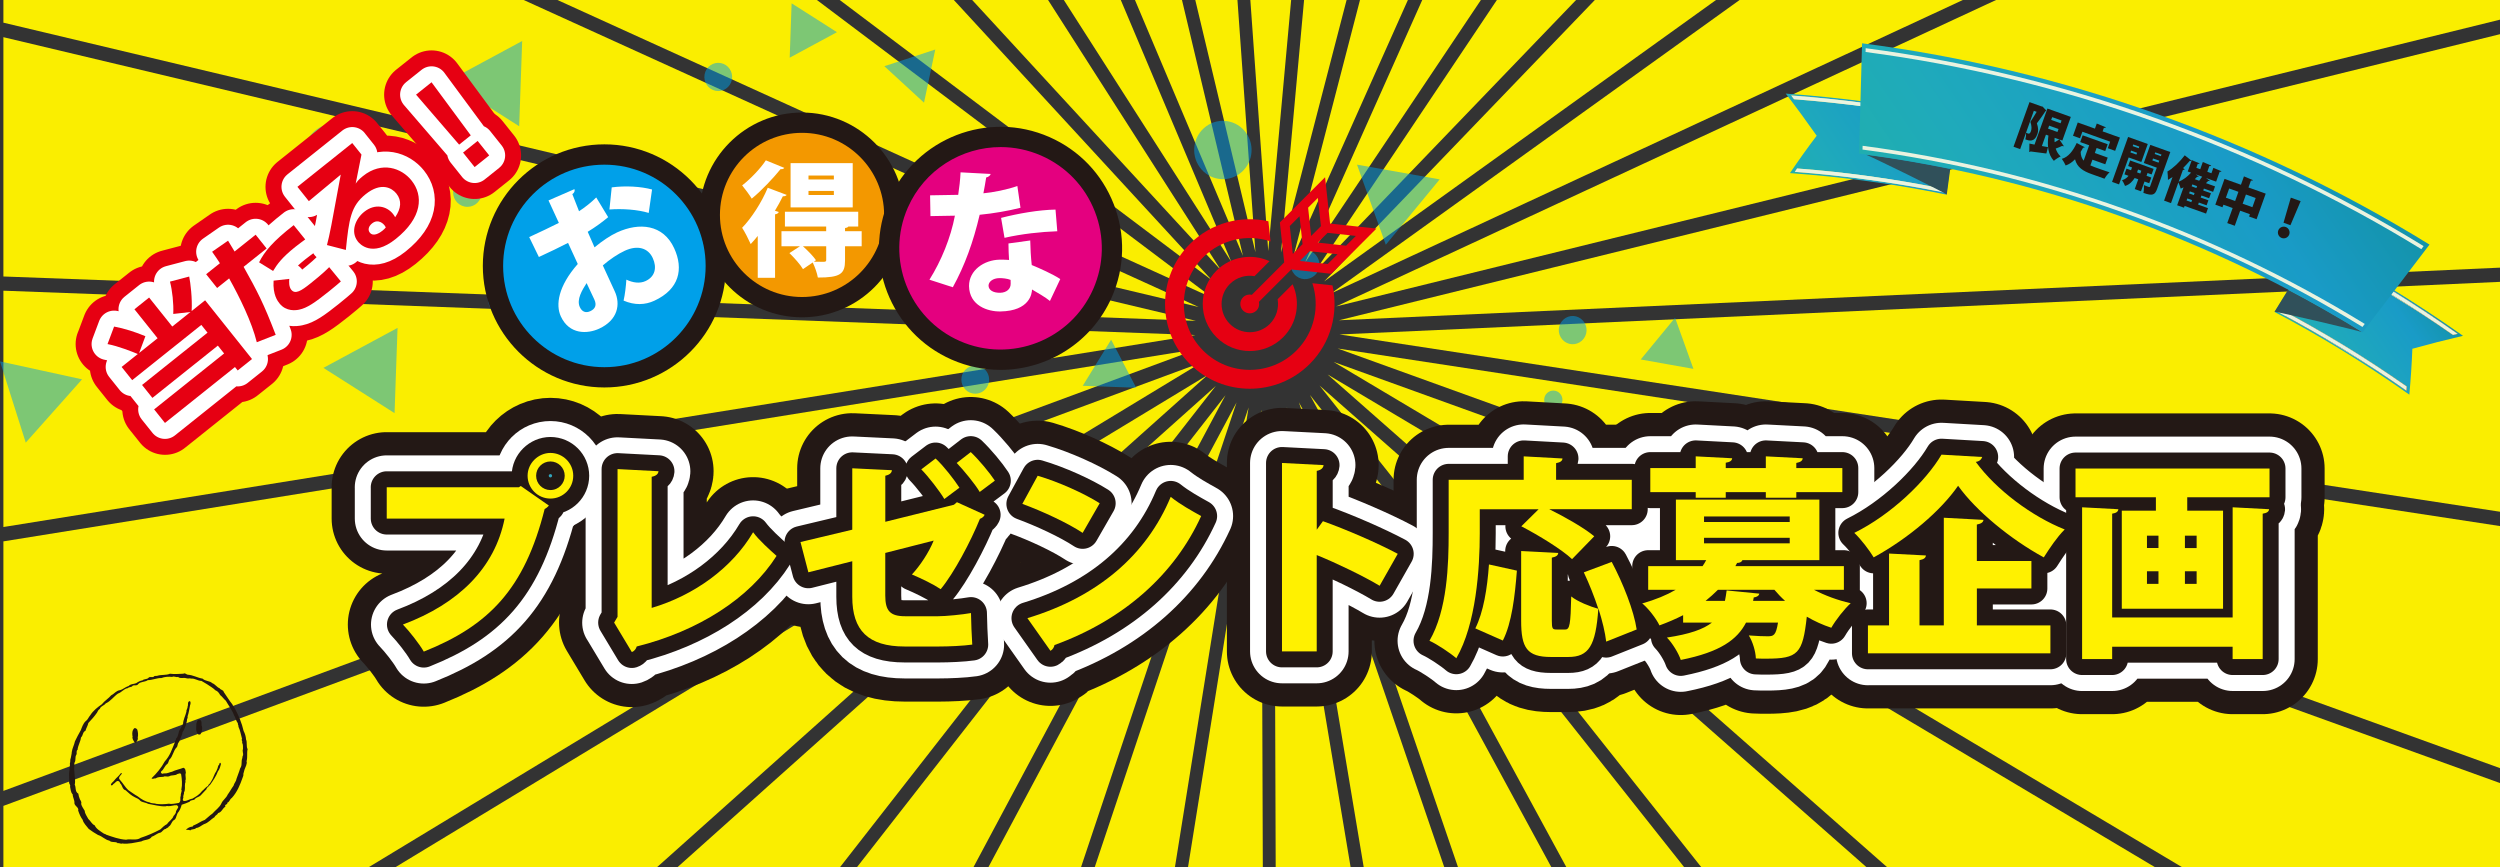 <?xml version="1.0" encoding="UTF-8"?><svg id="_レイヤー_2" xmlns="http://www.w3.org/2000/svg" xmlns:xlink="http://www.w3.org/1999/xlink" viewBox="0 0 862.16 299.13"><rect x="0" y="0" width="862.16" height="299.13" fill="#333333" stroke="none"/><defs><style>.cls-1{fill:url(#linear-gradient);}.cls-2{fill:#e60012;}.cls-3{fill:#fff;}.cls-4{fill:#fff100;}.cls-5{fill:#32a6be;}.cls-6{fill:#231815;}.cls-7{fill:#423b38;}.cls-8{stroke:#e60012;}.cls-8,.cls-9{stroke-width:22px;}.cls-8,.cls-9,.cls-10,.cls-11,.cls-12{fill:none;stroke-linejoin:round;}.cls-8,.cls-9,.cls-12{stroke-linecap:round;}.cls-9,.cls-13,.cls-14,.cls-15,.cls-10{stroke:#fff;}.cls-16{fill:url(#_新規グラデーションスウォッチ_98-3);}.cls-17{fill:url(#_新規グラデーションスウォッチ_98-2);}.cls-18{fill:url(#_新規グラデーションスウォッチ_98);}.cls-13{fill:#e4007f;}.cls-13,.cls-14,.cls-15{stroke-width:3px;}.cls-14,.cls-19{fill:#00a0e9;}.cls-15{fill:#f39800;}.cls-20{fill:url(#radial-gradient-10);}.cls-21{fill:url(#radial-gradient-11);}.cls-22{fill:url(#radial-gradient-12);}.cls-23{fill:url(#radial-gradient-13);}.cls-24{fill:url(#radial-gradient-6);}.cls-25{fill:url(#radial-gradient-5);}.cls-26{fill:url(#radial-gradient-3);}.cls-27{fill:url(#radial-gradient-4);}.cls-28{fill:url(#radial-gradient-9);}.cls-29{fill:url(#radial-gradient-8);}.cls-30{fill:url(#radial-gradient-7);}.cls-31{fill:url(#radial-gradient-2);}.cls-32{fill:url(#linear-gradient-2);}.cls-10,.cls-11{stroke-width:11px;}.cls-11,.cls-12{stroke:#231815;}.cls-33{fill:url(#radial-gradient);}.cls-34{fill:#faee00;fill-rule:evenodd;}.cls-12{stroke-width:38px;}.cls-19{opacity:.5;}</style><linearGradient id="_新規グラデーションスウォッチ_98" x1="-53.65" y1="-132.77" x2="-52.18" y2="-130.75" gradientTransform="translate(4472.95 -4267.48) rotate(19.68) scale(40.61 -40.61)" gradientUnits="userSpaceOnUse"><stop offset="0" stop-color="#21b49f"/><stop offset=".31" stop-color="#1faabb"/><stop offset=".6" stop-color="#199bc7"/><stop offset="1" stop-color="#0c8780"/></linearGradient><radialGradient id="radial-gradient" cx="-78.24" cy="-125.8" fx="-78.24" fy="-125.8" r=".75" gradientTransform="translate(4558.4 -2512.36) rotate(19.68) scale(36.13 -29.56)" gradientUnits="userSpaceOnUse"><stop offset="0" stop-color="#ede8a1"/><stop offset=".89" stop-color="#dac73a"/><stop offset="1" stop-color="#dac73a"/></radialGradient><radialGradient id="radial-gradient-2" cx="-78.24" cy="-125.8" fx="-78.24" fy="-125.8" r=".75" gradientTransform="translate(4558.4 -2512.36) rotate(19.68) scale(36.13 -29.56)" gradientUnits="userSpaceOnUse"><stop offset=".1" stop-color="#e9f4e2"/><stop offset=".91" stop-color="#eaf3df"/></radialGradient><radialGradient id="radial-gradient-3" cx="-81.1" cy="-125.05" fx="-81.1" fy="-125.05" r=".75" gradientTransform="translate(4309.43 -2221.12) rotate(19.68) scale(33.08 -27.06)" xlink:href="#radial-gradient"/><radialGradient id="radial-gradient-4" cx="-79.12" cy="-125.41" fx="-79.12" fy="-125.41" r=".75" gradientTransform="translate(4485.13 -2401.08) rotate(19.68) scale(35.21 -28.81)" xlink:href="#radial-gradient-2"/><linearGradient id="linear-gradient" x1="-59.44" y1="-133.24" x2="-57.86" y2="-133.24" gradientTransform="translate(2627.06 -2021.23) rotate(19.68) scale(19.67 -19.67)" gradientUnits="userSpaceOnUse"><stop offset=".49" stop-color="#30505a"/><stop offset=".97" stop-color="#30505a"/></linearGradient><linearGradient id="_新規グラデーションスウォッチ_98-2" x1="-51.95" y1="-132.61" x2="-50.72" y2="-130.92" gradientTransform="translate(4582.62 -4227.77) rotate(19.68) scale(40.61 -40.61)" xlink:href="#_新規グラデーションスウォッチ_98"/><radialGradient id="radial-gradient-5" cx="-79.97" cy="-135.25" fx="-79.97" fy="-135.25" r=".75" gradientTransform="translate(2198.55 4838.92) rotate(19.68) scale(36.13 29.56)" gradientUnits="userSpaceOnUse"><stop offset="0" stop-color="#ede8a1"/><stop offset=".89" stop-color="#dac73a"/><stop offset="1" stop-color="#dac73a"/></radialGradient><radialGradient id="radial-gradient-6" cx="-80.33" cy="-135.3" fx="-80.33" fy="-135.3" r=".75" gradientTransform="translate(2195.11 4793.17) rotate(19.68) scale(35.74 29.24)" xlink:href="#radial-gradient-5"/><radialGradient id="radial-gradient-7" cx="-79.97" cy="-125.79" fx="-79.97" fy="-125.79" r=".75" gradientTransform="translate(4797.47 -2426.43) rotate(19.68) scale(36.13 -29.56)" xlink:href="#radial-gradient-2"/><radialGradient id="radial-gradient-8" cx="-80.85" cy="-135.66" fx="-80.85" fy="-135.66" r=".75" gradientTransform="translate(2166.95 4742.59) rotate(19.68) scale(35.08 28.7)" xlink:href="#radial-gradient-5"/><radialGradient id="radial-gradient-9" cx="-80.99" cy="-135.69" fx="-80.99" fy="-135.69" r=".75" gradientTransform="translate(2166.13 4726.91) rotate(19.68) scale(34.95 28.59)" xlink:href="#radial-gradient-5"/><radialGradient id="radial-gradient-10" cx="-80.72" cy="-135.63" fx="-80.72" fy="-135.63" r=".75" gradientTransform="translate(2167.92 4756.85) rotate(19.68) scale(35.21 28.81)" xlink:href="#radial-gradient-5"/><radialGradient id="radial-gradient-11" cx="-80.74" cy="-125.41" fx="-80.74" fy="-125.41" r=".75" gradientTransform="translate(4701.39 -2323.67) rotate(19.68) scale(35.21 -28.81)" xlink:href="#radial-gradient-2"/><linearGradient id="linear-gradient-2" x1="-56.64" y1="-133.25" x2="-55.07" y2="-133.25" gradientTransform="translate(2717.53 -1988.96) rotate(19.68) scale(19.67 -19.67)" xlink:href="#linear-gradient"/><linearGradient id="_新規グラデーションスウォッチ_98-3" x1="-49.37" y1="-131.63" x2="-48.25" y2="-130.09" gradientTransform="translate(12623.02 -14035.22) rotate(19.68) scale(131.99 -131.99)" xlink:href="#_新規グラデーションスウォッチ_98"/><radialGradient id="radial-gradient-12" cx="-56.18" cy="-131.72" fx="-56.18" fy="-131.72" r=".75" gradientTransform="translate(3002.13 16299.3) rotate(19.68) scale(135.32 110.4)" xlink:href="#radial-gradient-2"/><radialGradient id="radial-gradient-13" cx="-57.12" cy="-131.96" fx="-57.12" fy="-131.96" r=".75" gradientTransform="translate(2863.96 14766.4) rotate(19.68) scale(121.8 99.36)" xlink:href="#radial-gradient-2"/></defs><g id="_レイヤー_2-2"><g><g><polygon class="cls-34" points="450.04 90.59 510.71 0 490.48 0 450.04 90.59"/><polygon class="cls-34" points="417.89 96.6 328.94 0 289.59 0 417.89 96.6"/><polygon class="cls-34" points="446.05 88.43 485.53 0 469.01 0 446.05 88.43"/><polygon class="cls-34" points="441.79 87.08 464.39 0 449.73 0 441.79 87.08"/><polygon class="cls-34" points="428.66 88.22 407.62 0 391.41 0 428.66 88.22"/><polygon class="cls-34" points="421.01 93.11 361.44 0 335.27 0 421.01 93.11"/><polygon class="cls-34" points="432.95 86.97 426.75 0 412.21 0 432.95 86.97"/><polygon class="cls-34" points="424.63 90.28 386.52 0 366.88 0 424.63 90.28"/><polygon class="cls-34" points="437.37 86.59 445.27 0 431.2 0 437.37 86.59"/><polygon class="cls-34" points="862.16 6.78 862.16 0 688.36 0 460.79 105.67 862.16 6.78"/><polygon class="cls-34" points="413.36 105.87 180.6 0 1.17 0 1.17 7.82 413.36 105.87"/><polygon class="cls-34" points="1.17 277.92 1.17 299.13 127.04 299.13 414.33 125.03 1.17 277.92"/><polygon class="cls-34" points="459.95 124.84 752.64 299.13 862.16 299.13 862.16 270.05 459.95 124.84"/><polygon class="cls-34" points="456.65 97.06 591.79 0 550 0 456.65 97.06"/><polygon class="cls-34" points="453.61 93.5 543.53 0 516.22 0 453.61 93.5"/><polygon class="cls-34" points="862.16 11.79 461.76 110.45 862.16 92.3 862.16 11.79"/><polygon class="cls-34" points="459.07 101.16 676.92 0 599.92 0 459.07 101.16"/><polygon class="cls-34" points="447.93 138.72 502.84 299.13 535.05 299.13 447.93 138.72"/><polygon class="cls-34" points="434.97 141.35 409.69 299.13 435.5 299.13 434.97 141.35"/><polygon class="cls-34" points="451.74 136.2 540.22 299.13 580.87 299.13 451.74 136.2"/><polygon class="cls-34" points="439.41 141.33 439.94 299.13 465.79 299.13 439.41 141.33"/><polygon class="cls-34" points="455.08 132.98 586.77 299.13 643.77 299.13 455.08 132.98"/><polygon class="cls-34" points="443.78 140.45 470.31 299.13 498.1 299.13 443.78 140.45"/><polygon class="cls-34" points="457.85 129.15 650.88 299.13 743.3 299.13 457.85 129.15"/><polygon class="cls-34" points="461.94 115.34 862.16 176.48 862.16 97.2 461.94 115.34"/><polygon class="cls-34" points="418.27 102.81 281.72 0 192.24 0 418.27 102.81"/><polygon class="cls-34" points="461.33 120.19 862.16 264.9 862.16 181.42 461.33 120.19"/><polygon class="cls-34" points="412.27 115.55 1.17 100.25 1.17 181.75 412.27 115.55"/><polygon class="cls-34" points="412.91 120.39 1.17 186.7 1.17 272.75 412.91 120.39"/><polygon class="cls-34" points="412.42 110.65 1.17 12.82 1.17 95.35 412.42 110.65"/><polygon class="cls-34" points="416.46 129.32 136.25 299.13 226.51 299.13 416.46 129.32"/><polygon class="cls-34" points="419.26 133.12 233.56 299.13 289.63 299.13 419.26 133.12"/><polygon class="cls-34" points="426.44 138.8 340.82 299.13 372.78 299.13 426.44 138.8"/><polygon class="cls-34" points="422.62 136.32 295.48 299.13 335.67 299.13 422.62 136.32"/><polygon class="cls-34" points="430.6 140.5 377.51 299.13 405.18 299.13 430.6 140.5"/></g><g><polygon class="cls-19" points="167.3 21.03 180.08 14.14 179.56 28.84 179.05 43.54 166.78 35.74 154.51 27.93 167.3 21.03"/><polygon class="cls-19" points="124.32 119.97 137.1 113.08 136.58 127.78 136.07 142.48 123.8 134.67 111.53 126.87 124.32 119.97"/><polygon class="cls-19" points="61.37 103.1 64.41 88.72 75.14 98.59 85.88 108.46 72.1 112.97 58.32 117.49 61.37 103.1"/><path class="cls-19" d="M124.69,54.65c-1,5.46-6.16,9.07-11.53,8.06-5.37-1.01-8.92-6.26-7.93-11.72,1-5.46,6.16-9.07,11.53-8.06,5.37,1.01,8.92,6.26,7.93,11.72Z"/><path class="cls-19" d="M183.15,104.03c-.76,4.15-4.68,6.89-8.76,6.12-4.08-.77-6.78-4.75-6.02-8.9s4.68-6.89,8.76-6.12,6.78,4.75,6.02,8.9Z"/><path class="cls-19" d="M166.07,67.22c-.5,2.73-3.08,4.53-5.77,4.03s-4.46-3.13-3.96-5.86c.5-2.73,3.08-4.53,5.77-4.03s4.46,3.13,3.96,5.86Z"/><polygon class="cls-19" points="14.15 127.73 28.3 130.82 18.59 141.73 8.88 152.64 4.44 138.64 0 124.64 14.15 127.73"/><polygon class="cls-19" points="387.51 125.43 391.83 133.72 382.62 133.38 373.4 133.05 378.29 125.1 383.19 117.15 387.51 125.43"/><polygon class="cls-19" points="325.47 97.6 329.79 105.88 320.57 105.54 311.35 105.21 316.25 97.26 321.14 89.32 325.47 97.6"/><polygon class="cls-19" points="336.04 56.83 345.06 58.8 338.88 65.75 332.69 72.7 329.86 63.78 327.03 54.86 336.04 56.83"/><path class="cls-19" d="M366.43,97.84c-3.42-.64-5.69-3.99-5.06-7.47s3.93-5.78,7.35-5.14,5.69,3.99,5.05,7.47-3.92,5.78-7.35,5.13Z"/><path class="cls-19" d="M335.46,135.7c-2.6-.49-4.32-3.03-3.84-5.67,.48-2.64,2.98-4.39,5.58-3.9s4.32,3.03,3.84,5.67-2.98,4.39-5.59,3.9Z"/><path class="cls-19" d="M358.55,124.64c-1.71-.32-2.84-1.99-2.52-3.73s1.96-2.89,3.67-2.57,2.84,2,2.53,3.74-1.96,2.89-3.68,2.57Z"/><polygon class="cls-19" points="253.09 78.55 244.94 82.94 245.27 73.57 245.6 64.2 253.42 69.18 261.24 74.15 253.09 78.55"/><polygon class="cls-19" points="280.49 15.49 272.34 19.89 272.67 10.52 273 1.15 280.82 6.12 288.63 11.1 280.49 15.49"/><polygon class="cls-19" points="320.6 26.24 318.66 35.41 311.83 29.12 304.98 22.83 313.76 19.96 322.54 17.08 320.6 26.24"/><path class="cls-19" d="M280.25,57.12c.63-3.48,3.92-5.78,7.35-5.14s5.69,3.99,5.05,7.47-3.92,5.78-7.35,5.14c-3.42-.64-5.69-3.99-5.05-7.47Z"/><path class="cls-19" d="M242.99,25.65c.48-2.64,2.98-4.39,5.58-3.9s4.32,3.03,3.84,5.67c-.48,2.64-2.98,4.39-5.58,3.9s-4.32-3.03-3.84-5.67Z"/><path class="cls-19" d="M253.87,49.12c.32-1.74,1.96-2.89,3.68-2.57,1.71,.32,2.84,1.99,2.53,3.73s-1.96,2.89-3.67,2.57-2.84-2-2.53-3.74Z"/><polygon class="cls-19" points="482.24 59.32 496.49 61.86 487.2 73.14 477.91 84.41 472.94 70.59 467.98 56.78 482.24 59.32"/><path class="cls-19" d="M428.3,59.25c-4.09,3.69-10.34,3.31-13.97-.84-3.63-4.15-3.26-10.51,.83-14.2,4.08-3.69,10.34-3.31,13.97,.84,3.63,4.15,3.26,10.51-.83,14.2Z"/><path class="cls-19" d="M453.36,95c-2.04,1.84-5.17,1.66-6.98-.42-1.82-2.08-1.63-5.25,.41-7.1,2.04-1.84,5.17-1.66,6.98,.42,1.81,2.08,1.63,5.26-.41,7.1Z"/><polygon class="cls-19" points="515.19 158.26 506.11 156.64 512.03 149.45 517.95 142.26 521.11 151.07 524.28 159.87 515.19 158.26"/><polygon class="cls-19" points="574.91 125.59 565.83 123.97 571.75 116.78 577.67 109.59 580.84 118.4 584 127.21 574.91 125.59"/><path class="cls-19" d="M549.57,158.3c2.6-2.35,6.59-2.11,8.9,.53,2.31,2.65,2.08,6.7-.53,9.05-2.61,2.35-6.59,2.11-8.9-.53-2.32-2.65-2.08-6.7,.53-9.05Z"/><path class="cls-19" d="M539.18,110.2c1.98-1.79,5.01-1.6,6.76,.41,1.76,2.01,1.58,5.09-.4,6.87-1.98,1.79-5,1.61-6.76-.41-1.76-2.01-1.58-5.09,.4-6.87Z"/><path class="cls-19" d="M533.59,135.51c1.3-1.18,3.3-1.05,4.45,.27,1.16,1.32,1.04,3.35-.26,4.52-1.3,1.18-3.3,1.06-4.45-.27-1.16-1.32-1.04-3.35,.26-4.53Z"/></g><g><g><path class="cls-3" d="M47.54,122.09c-1.94-.8-6.71-2.72-10.46-3.43l2.27-6.04c3.41,.61,7.69,1.99,10.79,3.33l-2.16,5.79,6.37-5.09-7.99-10,5.06-4.04,7.99,10,6.27-5.01-5.93,.67c.17-3.58-.32-8.04-1.13-11.15l6.63-1.75c.44,2.25,1.1,7.52,.84,11.9l4.65-3.71,16.17,20.26-4.94,3.94-.94-1.18-24.14,19.28-3.74-4.68,24.14-19.28-2.16-2.71-22.58,18.03-3.56-4.46,22.58-18.03-2.14-2.68-23.85,19.05-3.64-4.55,5.57-4.45Z"/><path class="cls-3" d="M78.65,83.01c.59,.94,.76,1.22,2.25,3.73l7.26-5.8,3.79,4.75-7.93,6.33c4.76,8.51,6.91,12.63,11.06,23.45l-6.52,2.55c-1.74-7.01-5.87-15.45-9.54-22.01l-4.14,3.31-3.79-4.75,4.75-3.79c-.81-1.28-1.46-2.22-2.69-3.96l5.5-3.82Zm26.61-.44c-1.01,.76-2.02,1.46-3.45,2.6-4.52,3.61-6.2,5.89-7.63,8.28l-4.83-2.98c1.84-3.71,4.82-7.29,11.93-12.82l3.97,4.91Zm-5.5,13.62c-.08,1.01-.16,2.68,.68,3.73,1.35,1.69,3.44,.39,6.62-2.16,4.11-3.28,5.41-4.58,6.46-5.63l4.03,4.92c-.8,.69-1.64,1.47-4.16,3.48-4.78,3.81-7.45,5.69-10.27,6.27-.98,.21-4.41,.75-6.72-2.15-.61-.76-2.37-2.96-2.05-7.86l5.4-.61Z"/><path class="cls-3" d="M121.48,49.33l3.18,3.98c-1.55,7.92-1.64,8.4-2,10.04,.38-.57,.84-1.3,2.53-2.65,6.5-5.19,13.3-2.74,16.71,1.52,4.2,5.25,3.75,12.86-5.42,20.19-8.25,6.59-12.5,1.59-13.04,.92-2.67-3.34-.92-7.82,2.14-10.26,3.82-3.05,7.84-1.93,9.93,.68,.3,.38,.48,.66,.77,1.16,2.05-2.99,2.35-5.74,.42-8.16-1.55-1.94-5.23-4.07-10.61,.23-5.1,4.07-5.74,8.55-6.82,19.22l-6.51-1.69c1.04-4.06,1.41-6.08,4.75-24.29l-11,9.15-3.94-4.94,18.92-15.11Zm11.07,28.3c-.18-.22-2-2.37-4.23-.59-1.21,.97-1.55,2.23-.79,3.19,1.3,1.62,3.67-.11,4.4-.7,.41-.33,.71-.62,1.11-1.09-.17-.34-.26-.52-.49-.81Z"/><path class="cls-3" d="M148.83,28.38l13.52,18.3-4.01,3.2-14.86-17.24,5.35-4.27Zm15.89,20.22l3.99,5-5.03,4.02-3.99-5,5.03-4.02Z"/></g><g><path class="cls-8" d="M37.08,118.66c3.75,.71,8.52,2.64,10.46,3.43l-5.57,4.45,3.64,4.55,23.85-19.05,2.14,2.68-22.58,18.03,3.56,4.46,22.58-18.03,2.16,2.71-24.14,19.28,3.74,4.68,24.14-19.28,.94,1.18,4.94-3.94-16.17-20.26-4.65,3.71c.26-4.38-.4-9.64-.84-11.9l-6.63,1.75c.81,3.11,1.3,7.57,1.13,11.15l5.93-.67-6.27,5.01-7.99-10-5.06,4.04,7.99,10-6.37,5.09,2.16-5.79c-3.1-1.33-7.38-2.71-10.79-3.33l-2.27,6.04Z"/><path class="cls-8" d="M101.29,77.66c-7.11,5.52-10.1,9.11-11.93,12.82l4.83,2.98c1.43-2.39,3.1-4.67,7.63-8.28,1.43-1.14,2.44-1.84,3.45-2.6l-3.97-4.91Z"/><path class="cls-8" d="M88.56,118.02l6.52-2.55c-4.15-10.82-6.3-14.94-11.06-23.45l7.93-6.33-3.79-4.75-7.26,5.8c-1.49-2.52-1.66-2.8-2.25-3.73l-5.5,3.82c1.23,1.73,1.88,2.68,2.69,3.96l-4.75,3.79,3.79,4.75,4.14-3.31c3.67,6.56,7.8,15,9.54,22.01Z"/><path class="cls-8" d="M96.41,104.66c2.31,2.9,5.74,2.35,6.72,2.15,2.82-.58,5.49-2.46,10.27-6.27,2.52-2.01,3.36-2.79,4.16-3.48l-4.03-4.92c-1.04,1.04-2.35,2.35-6.46,5.63-3.19,2.54-5.27,3.85-6.62,2.16-.84-1.05-.77-2.73-.68-3.73l-5.4,.61c-.32,4.89,1.44,7.09,2.05,7.86Z"/><path class="cls-8" d="M119.27,86.2c1.08-10.67,1.73-15.15,6.82-19.22,5.38-4.3,9.06-2.17,10.61-.23,1.93,2.42,1.63,5.17-.42,8.16-.29-.5-.46-.78-.77-1.16-2.09-2.61-6.11-3.73-9.93-.68-3.06,2.44-4.81,6.91-2.14,10.26,.53,.67,4.79,5.67,13.04-.92,9.17-7.32,9.62-14.93,5.42-20.19-3.41-4.27-10.21-6.71-16.71-1.52-1.69,1.35-2.15,2.08-2.53,2.65,.36-1.64,.44-2.13,2-10.04l-3.18-3.98-18.92,15.11,3.94,4.94,11-9.15c-3.35,18.21-3.72,20.23-4.75,24.29l6.51,1.69Z"/><path class="cls-8" d="M133.04,78.43c-.17-.34-.26-.52-.49-.81-.18-.22-2-2.37-4.23-.59-1.21,.97-1.55,2.23-.79,3.19,1.3,1.62,3.67-.11,4.4-.7,.41-.33,.71-.62,1.11-1.09Z"/><polygon class="cls-8" points="158.33 49.89 162.35 46.69 148.83 28.38 143.47 32.65 158.33 49.89"/><rect class="cls-8" x="160.97" y="49.91" width="6.44" height="6.4" transform="translate(2.75 114.07) rotate(-38.61)"/></g><g><path class="cls-5" d="M37.08,118.66c3.75,.71,8.52,2.64,10.46,3.43l-5.57,4.45,3.64,4.55,23.85-19.05,2.14,2.68-22.58,18.03,3.56,4.46,22.58-18.03,2.16,2.71-24.14,19.28,3.74,4.68,24.14-19.28,.94,1.18,4.94-3.94-16.17-20.26-4.65,3.71c.26-4.38-.4-9.64-.84-11.9l-6.63,1.75c.81,3.11,1.3,7.57,1.13,11.15l5.93-.67-6.27,5.01-7.99-10-5.06,4.04,7.99,10-6.37,5.09,2.16-5.79c-3.1-1.33-7.38-2.71-10.79-3.33l-2.27,6.04Z"/><path class="cls-5" d="M101.29,77.66c-7.11,5.52-10.1,9.11-11.93,12.82l4.83,2.98c1.43-2.39,3.1-4.67,7.63-8.28,1.43-1.14,2.44-1.84,3.45-2.6l-3.97-4.91Z"/><path class="cls-5" d="M88.56,118.02l6.52-2.55c-4.15-10.82-6.3-14.94-11.06-23.45l7.93-6.33-3.79-4.75-7.26,5.8c-1.49-2.52-1.66-2.8-2.25-3.73l-5.5,3.82c1.23,1.73,1.88,2.68,2.69,3.96l-4.75,3.79,3.79,4.75,4.14-3.31c3.67,6.56,7.8,15,9.54,22.01Z"/><path class="cls-5" d="M96.41,104.66c2.31,2.9,5.74,2.35,6.72,2.15,2.82-.58,5.49-2.46,10.27-6.27,2.52-2.01,3.36-2.79,4.16-3.48l-4.03-4.92c-1.04,1.04-2.35,2.35-6.46,5.63-3.19,2.54-5.27,3.85-6.62,2.16-.84-1.05-.77-2.73-.68-3.73l-5.4,.61c-.32,4.89,1.44,7.09,2.05,7.86Z"/><path class="cls-5" d="M133.04,78.43c-.17-.34-.26-.52-.49-.81-.18-.22-2-2.37-4.23-.59-1.21,.97-1.55,2.23-.79,3.19,1.3,1.62,3.67-.11,4.4-.7,.41-.33,.71-.62,1.11-1.09Z"/><path class="cls-5" d="M119.27,86.2c1.08-10.67,1.73-15.15,6.82-19.22,5.38-4.3,9.06-2.17,10.61-.23,1.93,2.42,1.63,5.17-.42,8.16-.29-.5-.46-.78-.77-1.16-2.09-2.61-6.11-3.73-9.93-.68-3.06,2.44-4.81,6.91-2.14,10.26,.53,.67,4.79,5.67,13.04-.92,9.17-7.32,9.62-14.93,5.42-20.19-3.41-4.27-10.21-6.71-16.71-1.52-1.69,1.35-2.15,2.08-2.53,2.65,.36-1.64,.44-2.13,2-10.04l-3.18-3.98-18.92,15.11,3.94,4.94,11-9.15c-3.35,18.21-3.72,20.23-4.75,24.29l6.51,1.69Z"/><rect class="cls-5" x="160.97" y="49.91" width="6.44" height="6.4" transform="translate(2.75 114.07) rotate(-38.61)"/><polygon class="cls-5" points="158.33 49.89 162.35 46.69 148.83 28.38 143.47 32.65 158.33 49.89"/></g><g><path class="cls-10" d="M47.54,122.09c-1.94-.8-6.71-2.72-10.46-3.43l2.27-6.04c3.41,.61,7.69,1.99,10.79,3.33l-2.16,5.79,6.37-5.09-7.99-10,5.06-4.04,7.99,10,6.27-5.01-5.93,.67c.17-3.58-.32-8.04-1.13-11.15l6.63-1.75c.44,2.25,1.1,7.52,.84,11.9l4.65-3.71,16.17,20.26-4.94,3.94-.94-1.18-24.14,19.28-3.74-4.68,24.14-19.28-2.16-2.71-22.58,18.03-3.56-4.46,22.58-18.03-2.14-2.68-23.85,19.05-3.64-4.55,5.57-4.45Z"/><path class="cls-10" d="M78.65,83.01c.59,.94,.76,1.22,2.25,3.73l7.26-5.8,3.79,4.75-7.93,6.33c4.76,8.51,6.91,12.63,11.06,23.45l-6.52,2.55c-1.74-7.01-5.87-15.45-9.54-22.01l-4.14,3.31-3.79-4.75,4.75-3.79c-.81-1.28-1.46-2.22-2.69-3.96l5.5-3.82Zm26.61-.44c-1.01,.76-2.02,1.46-3.45,2.6-4.52,3.61-6.2,5.89-7.63,8.28l-4.83-2.98c1.84-3.71,4.82-7.29,11.93-12.82l3.97,4.91Zm-5.5,13.62c-.08,1.01-.16,2.68,.68,3.73,1.35,1.69,3.44,.39,6.62-2.16,4.11-3.28,5.41-4.58,6.46-5.63l4.03,4.92c-.8,.69-1.64,1.47-4.16,3.48-4.78,3.81-7.45,5.69-10.27,6.27-.98,.21-4.41,.75-6.72-2.15-.61-.76-2.37-2.96-2.05-7.86l5.4-.61Z"/><path class="cls-10" d="M121.48,49.33l3.18,3.98c-1.55,7.92-1.64,8.4-2,10.04,.38-.57,.84-1.3,2.53-2.65,6.5-5.19,13.3-2.74,16.71,1.52,4.2,5.25,3.75,12.86-5.42,20.19-8.25,6.59-12.5,1.59-13.04,.92-2.67-3.34-.92-7.82,2.14-10.26,3.82-3.05,7.84-1.93,9.93,.68,.3,.38,.48,.66,.77,1.16,2.05-2.99,2.35-5.74,.42-8.16-1.55-1.94-5.23-4.07-10.61,.23-5.1,4.07-5.74,8.55-6.82,19.22l-6.51-1.69c1.04-4.06,1.41-6.08,4.75-24.29l-11,9.15-3.94-4.94,18.92-15.11Zm11.07,28.3c-.18-.22-2-2.37-4.23-.59-1.21,.97-1.55,2.23-.79,3.19,1.3,1.62,3.67-.11,4.4-.7,.41-.33,.71-.62,1.11-1.09-.17-.34-.26-.52-.49-.81Z"/><path class="cls-10" d="M148.83,28.38l13.52,18.3-4.01,3.2-14.86-17.24,5.35-4.27Zm15.89,20.22l3.99,5-5.03,4.02-3.99-5,5.03-4.02Z"/></g><g><path class="cls-2" d="M47.54,122.09c-1.94-.8-6.71-2.72-10.46-3.43l2.27-6.04c3.41,.61,7.69,1.99,10.79,3.33l-2.16,5.79,6.37-5.09-7.99-10,5.06-4.04,7.99,10,6.27-5.01-5.93,.67c.17-3.58-.32-8.04-1.13-11.15l6.63-1.75c.44,2.25,1.1,7.52,.84,11.9l4.65-3.71,16.17,20.26-4.94,3.94-.94-1.18-24.14,19.28-3.74-4.68,24.14-19.28-2.16-2.71-22.58,18.03-3.56-4.46,22.58-18.03-2.14-2.68-23.85,19.05-3.64-4.55,5.57-4.45Z"/><path class="cls-2" d="M78.65,83.01c.59,.94,.76,1.22,2.25,3.73l7.26-5.8,3.79,4.75-7.93,6.33c4.76,8.51,6.91,12.63,11.06,23.45l-6.52,2.55c-1.74-7.01-5.87-15.45-9.54-22.01l-4.14,3.31-3.79-4.75,4.75-3.79c-.81-1.28-1.46-2.22-2.69-3.96l5.5-3.82Zm26.61-.44c-1.01,.76-2.02,1.46-3.45,2.6-4.52,3.61-6.2,5.89-7.63,8.28l-4.83-2.98c1.84-3.71,4.82-7.29,11.93-12.82l3.97,4.91Zm-5.5,13.62c-.08,1.01-.16,2.68,.68,3.73,1.35,1.69,3.44,.39,6.62-2.16,4.11-3.28,5.41-4.58,6.46-5.63l4.03,4.92c-.8,.69-1.64,1.47-4.16,3.48-4.78,3.81-7.45,5.69-10.27,6.27-.98,.21-4.41,.75-6.72-2.15-.61-.76-2.37-2.96-2.05-7.86l5.4-.61Z"/><path class="cls-2" d="M121.48,49.33l3.18,3.98c-1.55,7.92-1.64,8.4-2,10.04,.38-.57,.84-1.3,2.53-2.65,6.5-5.19,13.3-2.74,16.71,1.52,4.2,5.25,3.75,12.86-5.42,20.19-8.25,6.59-12.5,1.59-13.04,.92-2.67-3.34-.92-7.82,2.14-10.26,3.82-3.05,7.84-1.93,9.93,.68,.3,.38,.48,.66,.77,1.16,2.05-2.99,2.35-5.74,.42-8.16-1.55-1.94-5.23-4.07-10.61,.23-5.1,4.07-5.74,8.55-6.82,19.22l-6.51-1.69c1.04-4.06,1.41-6.08,4.75-24.29l-11,9.15-3.94-4.94,18.92-15.11Zm11.07,28.3c-.18-.22-2-2.37-4.23-.59-1.21,.97-1.55,2.23-.79,3.19,1.3,1.62,3.67-.11,4.4-.7,.41-.33,.71-.62,1.11-1.09-.17-.34-.26-.52-.49-.81Z"/><path class="cls-2" d="M148.83,28.38l13.52,18.3-4.01,3.2-14.86-17.24,5.35-4.27Zm15.89,20.22l3.99,5-5.03,4.02-3.99-5,5.03-4.02Z"/></g></g><g><path class="cls-2" d="M432.65,95.23l5.16-5.16c-6-2.76-13.35-1.67-18.28,3.26-6.33,6.34-6.33,16.64,0,22.98,6.33,6.34,16.64,6.34,22.98,0,4.94-4.94,6.02-12.28,3.26-18.28l-5.16,5.16c.51,3.01-.38,6.21-2.7,8.53-3.8,3.8-9.98,3.8-13.78,0-3.8-3.8-3.8-9.98,0-13.78,2.32-2.32,5.52-3.21,8.53-2.7Z"/><path class="cls-2" d="M452.58,97.65c2.61,7.91,.79,16.97-5.49,23.25-8.87,8.87-23.3,8.87-32.17,0-8.87-8.87-8.87-23.3,0-32.16,6.28-6.28,15.34-8.11,23.25-5.49l-.75-6.94c-9.45-2.11-19.75,.5-27.09,7.84-11.4,11.4-11.4,29.96,0,41.36,11.4,11.4,29.95,11.4,41.36,0,7.34-7.34,9.95-17.64,7.84-27.09l-6.94-.75Z"/><path class="cls-2" d="M442.88,90.5l-11.16,11.16c-1.05-.24-2.2,.04-3.02,.86-1.27,1.27-1.27,3.33,0,4.59,1.27,1.27,3.33,1.27,4.6,0,.82-.82,1.1-1.97,.86-3.02l11.16-11.16,13.77,1.49,.55-.55,15.04-15.04-15.98-1.73-1.73-15.98-15.59,15.59,.08,.77,1.41,13Zm15.02,.54l-9.63-1.04,3.35-3.35-.02-.02,9.67,1.05-3.37,3.37Zm-.07-10.74l9.76,1.06-3.37,3.37-9.76-1.06,3.37-3.37Zm-3.35-12.05l1.06,9.76-3.37,3.37-1.05-9.76,3.37-3.37Zm-6.32,6.32l1.05,9.67-.02-.02-3.35,3.35-1.04-9.63,3.37-3.37Z"/></g><g><g><path class="cls-3" d="M133.36,168.04h45.58l.66-.44,9.7,6.76c-.37,.44-.88,.88-1.47,1.18-6.91,27.5-19.19,40.21-41.68,49.18-1.62-2.79-4.93-6.98-7.2-9.34,19.26-7.2,31.69-19.55,35.07-36.54h-40.65v-10.81Zm56.46-11.84c4.34,0,7.87,3.53,7.87,7.87s-3.53,7.87-7.87,7.87-7.87-3.53-7.87-7.87,3.68-7.87,7.87-7.87Zm4.93,7.87c0-2.72-2.21-4.93-4.93-4.93s-4.93,2.21-4.93,4.93,2.21,4.93,4.93,4.93c2.87,0,4.93-2.35,4.93-4.93Z"/><path class="cls-3" d="M224.73,209.65c14.7-4.34,27.79-13.82,34.99-26.1,1.91,2.65,5.95,6.25,8.09,8.16-9.26,14.63-27.05,25.95-48.23,31.24-.22,.81-.81,1.62-1.69,1.91l-6.1-10.15,1.18-1.99v-50.95l14.12,.74c-.07,.88-.74,1.62-2.35,1.91v45.21Z"/><path class="cls-3" d="M339.56,177.53c-.22,.59-.81,1.1-1.62,1.4-3.16,7.79-8.97,18.75-13.53,24.26-2.5-1.69-6.62-3.68-9.92-5.07,2.79-3.01,5.81-7.5,7.5-11.69l-16.69,4.26v14.7c0,5.22,1.62,7.13,6.84,7.13h11.4c2.72,0,8.53-.59,11.32-1.1,.07,3.24,.22,7.87,.44,10.88-3.01,.44-8.16,.66-11.54,.66h-11.76c-12.65,0-18.08-5.59-18.08-17.13v-12.28l-15.14,3.82-2.72-10.44,17.86-4.26v-21.17l13.67,.66c-.07,1.03-.96,1.62-2.28,1.91v15.88l23.67-5.88,1.03-.88,9.56,4.34Zm-16.91-19.41c2.87,2.65,6.4,7.28,8.23,10.07l-5.22,3.9c-1.54-2.65-5.59-7.87-7.94-10.22l4.93-3.75Zm12.13-2.21c2.87,2.72,6.47,7.06,8.31,9.85l-5.22,3.9c-1.54-2.65-5.59-7.57-7.94-10l4.85-3.75Z"/><path class="cls-3" d="M357.86,164.07c7.28,2.13,16.03,6.1,21.39,9.48l-5.88,10.22c-5.22-3.46-13.97-7.5-20.8-10l5.29-9.7Zm-3.53,49.11c24.19-7.35,41.02-21.69,49.4-41.83,3.31,2.65,7.21,4.78,10.51,6.62-9.12,20-26.54,35.73-50.58,44.48-.15,.81-.66,1.62-1.4,1.99l-7.94-11.25Z"/><path class="cls-3" d="M475.78,202.01c-5.51-3.31-14.78-7.79-21.69-10.59v33.23h-11.98v-64.99l14.34,.74c-.07,.88-.74,1.69-2.35,1.99v20.29l2.13-2.94c7.87,2.79,18.75,7.5,25.8,11.25l-6.25,11.03Z"/><path class="cls-3" d="M510.32,183.78c0,12.28-1.25,31.46-8.09,43.23-1.99-1.76-6.76-4.93-9.26-6.03,6.18-10.59,6.62-26.39,6.62-37.2v-18.31h25.88v-8.09l13.38,.73c-.07,.81-.66,1.32-2.21,1.62v5.73h26.1v10.15h-28.45c5.37,2.65,11.98,6.4,15.51,9.34l-7.65,7.87c-3.6-3.38-11.54-8.23-17.5-11.32l5.96-5.88h-20.29v8.16Zm-1.54,32.94c2.79-5.59,4.12-13.67,4.71-22.06l9.63,2.13c-.66,8.6-1.76,18.16-4.85,24.11l-9.48-4.19Zm45.14,4.56c-.37-3.16-1.32-7.13-2.65-11.32h-.07c-.88,12.79-3.31,16.61-10.37,16.61h-5.95c-8.31,0-10.29-3.16-10.29-12.5v-24.04l12.79,.66c-.07,.81-.66,1.32-2.21,1.62v21.69c0,2.79,.22,3.09,1.62,3.09h3.01c1.54,0,1.84-1.69,2.06-11.4,2.13,1.76,6.62,3.53,9.34,4.26-1.4-4.26-3.16-8.68-5-12.57l9.63-3.6c3.9,7.35,7.65,16.83,8.6,23.3l-10.51,4.19Z"/><path class="cls-3" d="M635.88,203.4h-10.29c3.75,1.98,8.16,3.6,12.65,4.63-2.21,1.99-5.22,5.88-6.69,8.46-2.94-.96-5.81-2.28-8.45-3.82-1.4,12.79-3.01,14.48-13.97,14.48-1.1,0-2.35,0-3.6-.07-.07-2.43-1.1-5.81-2.43-7.94,2.65,.22,5.22,.29,6.47,.29,2.06,0,2.87-.22,3.6-4.71h-11.03c-3.01,5.81-8.82,10.15-22.5,12.87-.74-2.28-2.94-5.88-4.78-7.72,7.87-1.18,12.57-2.87,15.51-5.15h-9.92v-2.57c-2.43,1.25-5.15,2.43-8.16,3.53-1.1-2.35-3.97-6.03-5.95-7.57,4.63-1.32,8.38-2.87,11.54-4.71h-9.48v-8.16h18.75c.44-.66,.88-1.32,1.25-2.06h-10.44v-20.88h49.48v20.88h-26.54c-.22,.59-.88,.96-1.84,.96l-.59,1.1h37.42v8.16Zm-51.09-31.76v-1.91h-15.66v-8.31h15.66v-4.04l12.57,.66c-.07,.81-.73,1.32-2.21,1.54v1.84h13.82v-4.04l12.72,.66c-.07,.81-.66,1.32-2.21,1.62v1.76h15.88v8.31h-15.88v1.91h-10.51v-1.91h-13.82v1.91h-10.37Zm2.87,6.47v1.91h29.55v-1.91h-29.55Zm0,7.35v1.91h29.55v-1.91h-29.55Zm7.21,21.76c.22-1.1,.44-2.35,.59-3.6l11.25,1.1c-.07,.66-.74,1.18-1.91,1.32l-.22,1.18h11.03c-1.32-1.18-2.57-2.5-3.68-3.82h-19.48c-1.32,1.32-2.72,2.57-4.26,3.82h6.69Z"/><path class="cls-3" d="M683.59,157.6c-.29,.88-1.03,1.54-2.21,1.69,7.13,9.78,19.55,18.89,30.66,23.3-2.72,2.72-5.15,6.4-7.21,9.63-11.39-6.18-23.45-16.1-29.55-24.7-5.96,8.6-17.06,18.09-29.11,24.7-1.47-2.43-4.41-6.32-6.69-8.45,12.79-6.32,24.78-17.94,30.07-26.98l14.04,.81Zm-1.84,45.36v12.72h25.36v9.63h-62.93v-9.63h7.28v-24.78l12.72,.66c-.07,.81-.66,1.32-2.21,1.62v22.5h8.38v-37.13l13.67,.73c-.07,.81-.74,1.32-2.28,1.62v12.57h18.82v9.48h-18.82Z"/><path class="cls-3" d="M715.78,161.57h66.9v9.92h-28.38v4.63h12.35v33.82h-34.92v-33.82h11.76v-4.63h-27.72v-9.92Zm54.18,51.39v-38.01l12.57,.66c-.07,.81-.73,1.32-2.21,1.54v50.14h-10.37v-4.26h-41.54v4.26h-10.37v-52.34l12.5,.66c-.07,.81-.66,1.32-2.13,1.54v35.8h41.54Zm-29.55-28.23v4.26h3.97v-4.26h-3.97Zm0,12.28v4.34h3.97v-4.34h-3.97Zm17.13-8.01v-4.26h-4.04v4.26h4.04Zm0,12.35v-4.34h-4.04v4.34h4.04Z"/></g><g><path class="cls-12" d="M133.36,168.04h45.58l.66-.44,9.7,6.76c-.37,.44-.88,.88-1.47,1.18-6.91,27.5-19.19,40.21-41.68,49.18-1.62-2.79-4.93-6.98-7.2-9.34,19.26-7.2,31.69-19.55,35.07-36.54h-40.65v-10.81Zm56.46-11.84c4.34,0,7.87,3.53,7.87,7.87s-3.53,7.87-7.87,7.87-7.87-3.53-7.87-7.87,3.68-7.87,7.87-7.87Zm4.93,7.87c0-2.72-2.21-4.93-4.93-4.93s-4.93,2.21-4.93,4.93,2.21,4.93,4.93,4.93c2.87,0,4.93-2.35,4.93-4.93Z"/><path class="cls-12" d="M224.73,209.65c14.7-4.34,27.79-13.82,34.99-26.1,1.91,2.65,5.95,6.25,8.09,8.16-9.26,14.63-27.05,25.95-48.23,31.24-.22,.81-.81,1.62-1.69,1.91l-6.1-10.15,1.18-1.99v-50.95l14.12,.74c-.07,.88-.74,1.62-2.35,1.91v45.21Z"/><path class="cls-12" d="M339.56,177.53c-.22,.59-.81,1.1-1.62,1.4-3.16,7.79-8.97,18.75-13.53,24.26-2.5-1.69-6.62-3.68-9.92-5.07,2.79-3.01,5.81-7.5,7.5-11.69l-16.69,4.26v14.7c0,5.22,1.62,7.13,6.84,7.13h11.4c2.72,0,8.53-.59,11.32-1.1,.07,3.24,.22,7.87,.44,10.88-3.01,.44-8.16,.66-11.54,.66h-11.76c-12.65,0-18.08-5.59-18.08-17.13v-12.28l-15.14,3.82-2.72-10.44,17.86-4.26v-21.17l13.67,.66c-.07,1.03-.96,1.62-2.28,1.91v15.88l23.67-5.88,1.03-.88,9.56,4.34Zm-16.91-19.41c2.87,2.65,6.4,7.28,8.23,10.07l-5.22,3.9c-1.54-2.65-5.59-7.87-7.94-10.22l4.93-3.75Zm12.13-2.21c2.87,2.72,6.47,7.06,8.31,9.85l-5.22,3.9c-1.54-2.65-5.59-7.57-7.94-10l4.85-3.75Z"/><path class="cls-12" d="M357.86,164.07c7.28,2.13,16.03,6.1,21.39,9.48l-5.88,10.22c-5.22-3.46-13.97-7.5-20.8-10l5.29-9.7Zm-3.53,49.11c24.19-7.35,41.02-21.69,49.4-41.83,3.31,2.65,7.21,4.78,10.51,6.62-9.12,20-26.54,35.73-50.58,44.48-.15,.81-.66,1.62-1.4,1.99l-7.94-11.25Z"/><path class="cls-12" d="M475.78,202.01c-5.51-3.31-14.78-7.79-21.69-10.59v33.23h-11.98v-64.99l14.34,.74c-.07,.88-.74,1.69-2.35,1.99v20.29l2.13-2.94c7.87,2.79,18.75,7.5,25.8,11.25l-6.25,11.03Z"/><path class="cls-12" d="M510.32,183.78c0,12.28-1.25,31.46-8.09,43.23-1.99-1.76-6.76-4.93-9.26-6.03,6.18-10.59,6.62-26.39,6.62-37.2v-18.31h25.88v-8.09l13.38,.73c-.07,.81-.66,1.32-2.21,1.62v5.73h26.1v10.15h-28.45c5.37,2.65,11.98,6.4,15.51,9.34l-7.65,7.87c-3.6-3.38-11.54-8.23-17.5-11.32l5.96-5.88h-20.29v8.16Zm-1.54,32.94c2.79-5.59,4.12-13.67,4.71-22.06l9.63,2.13c-.66,8.6-1.76,18.16-4.85,24.11l-9.48-4.19Zm45.14,4.56c-.37-3.16-1.32-7.13-2.65-11.32h-.07c-.88,12.79-3.31,16.61-10.37,16.61h-5.95c-8.31,0-10.29-3.16-10.29-12.5v-24.04l12.79,.66c-.07,.81-.66,1.32-2.21,1.62v21.69c0,2.79,.22,3.09,1.62,3.09h3.01c1.54,0,1.84-1.69,2.06-11.4,2.13,1.76,6.62,3.53,9.34,4.26-1.4-4.26-3.16-8.68-5-12.57l9.63-3.6c3.9,7.35,7.65,16.83,8.6,23.3l-10.51,4.19Z"/><path class="cls-12" d="M635.88,203.4h-10.29c3.75,1.98,8.16,3.6,12.65,4.63-2.21,1.99-5.22,5.88-6.69,8.46-2.94-.96-5.81-2.28-8.45-3.82-1.4,12.79-3.01,14.48-13.97,14.48-1.1,0-2.35,0-3.6-.07-.07-2.43-1.1-5.81-2.43-7.94,2.65,.22,5.22,.29,6.47,.29,2.06,0,2.87-.22,3.6-4.71h-11.03c-3.01,5.81-8.82,10.15-22.5,12.87-.74-2.28-2.94-5.88-4.78-7.72,7.87-1.18,12.57-2.87,15.51-5.15h-9.92v-2.57c-2.43,1.25-5.15,2.43-8.16,3.53-1.1-2.35-3.97-6.03-5.95-7.57,4.63-1.32,8.38-2.87,11.54-4.71h-9.48v-8.16h18.75c.44-.66,.88-1.32,1.25-2.06h-10.44v-20.88h49.48v20.88h-26.54c-.22,.59-.88,.96-1.84,.96l-.59,1.1h37.42v8.16Zm-51.09-31.76v-1.91h-15.66v-8.31h15.66v-4.04l12.57,.66c-.07,.81-.73,1.32-2.21,1.54v1.84h13.82v-4.04l12.72,.66c-.07,.81-.66,1.32-2.21,1.62v1.76h15.88v8.31h-15.88v1.91h-10.51v-1.91h-13.82v1.91h-10.37Zm2.87,6.47v1.91h29.55v-1.91h-29.55Zm0,7.35v1.91h29.55v-1.91h-29.55Zm7.21,21.76c.22-1.1,.44-2.35,.59-3.6l11.25,1.1c-.07,.66-.74,1.18-1.91,1.32l-.22,1.18h11.03c-1.32-1.18-2.57-2.5-3.68-3.82h-19.48c-1.32,1.32-2.72,2.57-4.26,3.82h6.69Z"/><path class="cls-12" d="M683.59,157.6c-.29,.88-1.03,1.54-2.21,1.69,7.13,9.78,19.55,18.89,30.66,23.3-2.72,2.72-5.15,6.4-7.21,9.63-11.39-6.18-23.45-16.1-29.55-24.7-5.96,8.6-17.06,18.09-29.11,24.7-1.47-2.43-4.41-6.32-6.69-8.45,12.79-6.32,24.78-17.94,30.07-26.98l14.04,.81Zm-1.84,45.36v12.72h25.36v9.63h-62.93v-9.63h7.28v-24.78l12.72,.66c-.07,.81-.66,1.32-2.21,1.62v22.5h8.38v-37.13l13.67,.73c-.07,.81-.74,1.32-2.28,1.62v12.57h18.82v9.48h-18.82Z"/><path class="cls-12" d="M715.78,161.57h66.9v9.92h-28.38v4.63h12.35v33.82h-34.92v-33.82h11.76v-4.63h-27.72v-9.92Zm54.18,51.39v-38.01l12.57,.66c-.07,.81-.73,1.32-2.21,1.54v50.14h-10.37v-4.26h-41.54v4.26h-10.37v-52.34l12.5,.66c-.07,.81-.66,1.32-2.13,1.54v35.8h41.54Zm-29.55-28.23v4.26h3.97v-4.26h-3.97Zm0,12.28v4.34h3.97v-4.34h-3.97Zm17.13-8.01v-4.26h-4.04v4.26h4.04Zm0,12.35v-4.34h-4.04v4.34h4.04Z"/></g><g><circle class="cls-9" cx="189.82" cy="164.07" r="4.93"/><circle class="cls-9" cx="189.82" cy="164.07" r="7.87"/><path class="cls-9" d="M133.36,168.04v10.81h40.65c-3.38,16.98-15.81,29.33-35.07,36.54,2.28,2.35,5.59,6.54,7.2,9.34,22.5-8.97,34.77-21.69,41.68-49.18,.59-.29,1.1-.74,1.47-1.18l-9.7-6.76-.66,.44h-45.58Z"/><path class="cls-9" d="M211.79,214.73l6.1,10.15c.88-.29,1.47-1.1,1.69-1.91,21.17-5.29,38.96-16.61,48.23-31.24-2.13-1.91-6.18-5.51-8.09-8.16-7.2,12.28-20.29,21.76-34.99,26.1v-45.21c1.62-.29,2.28-1.03,2.35-1.91l-14.12-.74v50.95l-1.18,1.99Z"/><path class="cls-9" d="M322.65,158.12l-4.93,3.75c2.35,2.35,6.4,7.57,7.94,10.22l5.22-3.9c-1.84-2.79-5.37-7.43-8.23-10.07Z"/><path class="cls-9" d="M343.09,165.76c-1.84-2.79-5.44-7.13-8.31-9.85l-4.85,3.75c2.35,2.43,6.4,7.35,7.94,10l5.22-3.9Z"/><path class="cls-9" d="M276.04,186.94l2.72,10.44,15.14-3.82v12.28c0,11.54,5.44,17.13,18.08,17.13h11.76c3.38,0,8.53-.22,11.54-.66-.22-3.01-.37-7.65-.44-10.88-2.79,.51-8.6,1.1-11.32,1.1h-11.4c-5.22,0-6.84-1.91-6.84-7.13v-14.7l16.69-4.26c-1.69,4.19-4.71,8.67-7.5,11.69,3.31,1.4,7.43,3.38,9.92,5.07,4.56-5.51,10.37-16.47,13.53-24.26,.81-.29,1.4-.81,1.62-1.4l-9.56-4.34-1.03,.88-23.67,5.88v-15.88c1.32-.29,2.21-.88,2.28-1.91l-13.67-.66v21.17l-17.86,4.26Z"/><path class="cls-9" d="M354.33,213.18l7.94,11.25c.73-.37,1.25-1.18,1.4-1.99,24.04-8.75,41.46-24.48,50.58-44.48-3.31-1.84-7.2-3.97-10.51-6.62-8.38,20.14-25.22,34.48-49.4,41.83Z"/><path class="cls-9" d="M352.57,173.78c6.84,2.5,15.58,6.54,20.8,10l5.88-10.22c-5.37-3.38-14.12-7.35-21.39-9.48l-5.29,9.7Z"/><path class="cls-9" d="M442.1,159.66v64.99h11.98v-33.23c6.91,2.79,16.17,7.28,21.69,10.59l6.25-11.03c-7.06-3.75-17.94-8.45-25.8-11.25l-2.13,2.94v-20.29c1.62-.29,2.28-1.1,2.35-1.99l-14.34-.74Z"/><path class="cls-9" d="M551.2,209.95h.07c1.32,4.19,2.28,8.16,2.65,11.32l10.51-4.19c-.96-6.47-4.71-15.95-8.6-23.3l-9.63,3.6c1.84,3.9,3.6,8.31,5,12.57"/><path class="cls-9" d="M551.2,209.95c-2.72-.74-7.21-2.5-9.34-4.26-.22,9.7-.51,11.4-2.06,11.4h-3.01c-1.4,0-1.62-.29-1.62-3.09v-21.69c1.54-.29,2.13-.81,2.21-1.62l-12.79-.66v24.04c0,9.34,1.99,12.5,10.29,12.5h5.95c7.06,0,9.48-3.82,10.37-16.61"/><path class="cls-9" d="M508.78,216.71l9.48,4.19c3.09-5.96,4.19-15.51,4.85-24.11l-9.63-2.13c-.59,8.38-1.91,16.47-4.71,22.06Z"/><path class="cls-9" d="M492.97,220.97c2.5,1.1,7.28,4.26,9.26,6.03,6.84-11.76,8.09-30.95,8.09-43.23v-8.16h20.29l-5.96,5.88c5.96,3.09,13.9,7.94,17.5,11.32l7.65-7.87c-3.53-2.94-10.15-6.69-15.51-9.34h28.45v-10.15h-26.1v-5.73c1.54-.29,2.13-.81,2.21-1.62l-13.38-.73v8.09h-25.88v18.31c0,10.81-.44,26.61-6.62,37.2Z"/><rect class="cls-9" x="587.66" y="185.47" width="29.55" height="1.91"/><rect class="cls-9" x="587.66" y="178.11" width="29.55" height="1.91"/><path class="cls-9" d="M635.37,161.43h-15.88v-1.76c1.54-.29,2.13-.81,2.21-1.62l-12.72-.66v4.04h-13.82v-1.84c1.47-.22,2.13-.74,2.21-1.54l-12.57-.66v4.04h-15.66v8.31h15.66v1.91h10.37v-1.91h13.82v1.91h10.51v-1.91h15.88v-8.31Z"/><path class="cls-9" d="M566.34,208.11c1.98,1.54,4.85,5.22,5.95,7.57,3.01-1.1,5.73-2.28,8.16-3.53v2.57h9.92c-2.94,2.28-7.65,3.97-15.51,5.15,1.84,1.84,4.04,5.44,4.78,7.72,13.67-2.72,19.48-7.06,22.5-12.87h11.03c-.74,4.48-1.54,4.71-3.6,4.71-1.25,0-3.82-.07-6.47-.29,1.32,2.13,2.35,5.51,2.43,7.94,1.25,.07,2.5,.07,3.6,.07,10.95,0,12.57-1.69,13.97-14.48,2.65,1.54,5.51,2.87,8.45,3.82,1.47-2.57,4.48-6.47,6.69-8.46-4.48-1.03-8.9-2.65-12.65-4.63h10.29v-8.16h-37.42l.59-1.1c.96,0,1.62-.37,1.84-.96h26.54v-20.88h-49.48v20.88h10.44c-.37,.73-.81,1.4-1.25,2.06h-18.75v8.16h9.48c-3.16,1.84-6.91,3.38-11.54,4.71Z"/><path class="cls-9" d="M588.17,207.23h6.69c.22-1.1,.44-2.35,.59-3.6l11.25,1.1c-.07,.66-.74,1.18-1.91,1.32l-.22,1.18h11.03c-1.32-1.18-2.57-2.5-3.68-3.82h-19.48c-1.32,1.32-2.72,2.57-4.26,3.82Z"/><path class="cls-9" d="M639.48,183.78c2.28,2.13,5.22,6.03,6.69,8.45,12.06-6.62,23.16-16.1,29.11-24.7,6.1,8.6,18.16,18.53,29.55,24.7,2.06-3.24,4.48-6.91,7.21-9.63-11.1-4.41-23.53-13.53-30.66-23.3,1.18-.15,1.91-.81,2.21-1.69l-14.04-.81c-5.29,9.04-17.28,20.66-30.07,26.98Z"/><path class="cls-9" d="M644.18,225.31h62.93v-9.63h-25.36v-12.72h18.82v-9.48h-18.82v-12.57c1.54-.29,2.21-.81,2.28-1.62l-13.67-.73v37.13h-8.38v-22.5c1.54-.29,2.13-.81,2.21-1.62l-12.72-.66v24.78h-7.28v9.63Z"/><rect class="cls-9" x="740.41" y="197.01" width="3.97" height="4.34"/><rect class="cls-9" x="740.41" y="184.73" width="3.97" height="4.26"/><path class="cls-9" d="M718.06,227.3h10.37v-4.26h41.54v4.26h10.37v-50.14c1.47-.22,2.13-.74,2.21-1.54l-12.57-.66v38.01h-41.54v-35.8c1.47-.22,2.06-.74,2.13-1.54l-12.5-.66v52.34Z"/><polygon class="cls-9" points="715.78 161.57 715.78 171.5 743.5 171.5 743.5 176.13 731.74 176.13 731.74 209.95 766.66 209.95 766.66 176.13 754.31 176.13 754.31 171.5 782.68 171.5 782.68 161.57 715.78 161.57"/><rect class="cls-9" x="753.5" y="197.01" width="4.04" height="4.34"/><rect class="cls-9" x="753.5" y="184.73" width="4.04" height="4.26"/></g><g><circle class="cls-5" cx="189.82" cy="164.07" r="4.93"/><circle class="cls-5" cx="189.82" cy="164.07" r="7.87"/><path class="cls-5" d="M133.36,168.04v10.81h40.65c-3.38,16.98-15.81,29.33-35.07,36.54,2.28,2.35,5.59,6.54,7.2,9.34,22.5-8.97,34.77-21.69,41.68-49.18,.59-.29,1.1-.74,1.47-1.18l-9.7-6.76-.66,.44h-45.58Z"/><path class="cls-5" d="M211.79,214.73l6.1,10.15c.88-.29,1.47-1.1,1.69-1.91,21.17-5.29,38.96-16.61,48.23-31.24-2.13-1.91-6.18-5.51-8.09-8.16-7.2,12.28-20.29,21.76-34.99,26.1v-45.21c1.62-.29,2.28-1.03,2.35-1.91l-14.12-.74v50.95l-1.18,1.99Z"/><path class="cls-5" d="M343.09,165.76c-1.84-2.79-5.44-7.13-8.31-9.85l-4.85,3.75c2.35,2.43,6.4,7.35,7.94,10l5.22-3.9Z"/><path class="cls-5" d="M322.65,158.12l-4.93,3.75c2.35,2.35,6.4,7.57,7.94,10.22l5.22-3.9c-1.84-2.79-5.37-7.43-8.23-10.07Z"/><path class="cls-5" d="M276.04,186.94l2.72,10.44,15.14-3.82v12.28c0,11.54,5.44,17.13,18.08,17.13h11.76c3.38,0,8.53-.22,11.54-.66-.22-3.01-.37-7.65-.44-10.88-2.79,.51-8.6,1.1-11.32,1.1h-11.4c-5.22,0-6.84-1.91-6.84-7.13v-14.7l16.69-4.26c-1.69,4.19-4.71,8.67-7.5,11.69,3.31,1.4,7.43,3.38,9.92,5.07,4.56-5.51,10.37-16.47,13.53-24.26,.81-.29,1.4-.81,1.62-1.4l-9.56-4.34-1.03,.88-23.67,5.88v-15.88c1.32-.29,2.21-.88,2.28-1.91l-13.67-.66v21.17l-17.86,4.26Z"/><path class="cls-5" d="M354.33,213.18l7.94,11.25c.73-.37,1.25-1.18,1.4-1.99,24.04-8.75,41.46-24.48,50.58-44.48-3.31-1.84-7.2-3.97-10.51-6.62-8.38,20.14-25.22,34.48-49.4,41.83Z"/><path class="cls-5" d="M352.57,173.78c6.84,2.5,15.58,6.54,20.8,10l5.88-10.22c-5.37-3.38-14.12-7.35-21.39-9.48l-5.29,9.7Z"/><path class="cls-5" d="M442.1,159.66v64.99h11.98v-33.23c6.91,2.79,16.17,7.28,21.69,10.59l6.25-11.03c-7.06-3.75-17.94-8.45-25.8-11.25l-2.13,2.94v-20.29c1.62-.29,2.28-1.1,2.35-1.99l-14.34-.74Z"/><path class="cls-5" d="M551.2,209.95c-2.72-.74-7.21-2.5-9.34-4.26-.22,9.7-.51,11.4-2.06,11.4h-3.01c-1.4,0-1.62-.29-1.62-3.09v-21.69c1.54-.29,2.13-.81,2.21-1.62l-12.79-.66v24.04c0,9.34,1.99,12.5,10.29,12.5h5.95c7.06,0,9.48-3.82,10.37-16.61"/><path class="cls-5" d="M551.2,209.95h.07c1.32,4.19,2.28,8.16,2.65,11.32l10.51-4.19c-.96-6.47-4.71-15.95-8.6-23.3l-9.63,3.6c1.84,3.9,3.6,8.31,5,12.57"/><path class="cls-5" d="M492.97,220.97c2.5,1.1,7.28,4.26,9.26,6.03,6.84-11.76,8.09-30.95,8.09-43.23v-8.16h20.29l-5.96,5.88c5.96,3.09,13.9,7.94,17.5,11.32l7.65-7.87c-3.53-2.94-10.15-6.69-15.51-9.34h28.45v-10.15h-26.1v-5.73c1.54-.29,2.13-.81,2.21-1.62l-13.38-.73v8.09h-25.88v18.31c0,10.81-.44,26.61-6.62,37.2Z"/><path class="cls-5" d="M508.78,216.71l9.48,4.19c3.09-5.96,4.19-15.51,4.85-24.11l-9.63-2.13c-.59,8.38-1.91,16.47-4.71,22.06Z"/><rect class="cls-5" x="587.66" y="178.11" width="29.55" height="1.91"/><rect class="cls-5" x="587.66" y="185.47" width="29.55" height="1.91"/><path class="cls-5" d="M635.37,161.43h-15.88v-1.76c1.54-.29,2.13-.81,2.21-1.62l-12.72-.66v4.04h-13.82v-1.84c1.47-.22,2.13-.74,2.21-1.54l-12.57-.66v4.04h-15.66v8.31h15.66v1.91h10.37v-1.91h13.82v1.91h10.51v-1.91h15.88v-8.31Z"/><path class="cls-5" d="M566.34,208.11c1.98,1.54,4.85,5.22,5.95,7.57,3.01-1.1,5.73-2.28,8.16-3.53v2.57h9.92c-2.94,2.28-7.65,3.97-15.51,5.15,1.84,1.84,4.04,5.44,4.78,7.72,13.67-2.72,19.48-7.06,22.5-12.87h11.03c-.74,4.48-1.54,4.71-3.6,4.71-1.25,0-3.82-.07-6.47-.29,1.32,2.13,2.35,5.51,2.43,7.94,1.25,.07,2.5,.07,3.6,.07,10.95,0,12.57-1.69,13.97-14.48,2.65,1.54,5.51,2.87,8.45,3.82,1.47-2.57,4.48-6.47,6.69-8.46-4.48-1.03-8.9-2.65-12.65-4.63h10.29v-8.16h-37.42l.59-1.1c.96,0,1.62-.37,1.84-.96h26.54v-20.88h-49.48v20.88h10.44c-.37,.73-.81,1.4-1.25,2.06h-18.75v8.16h9.48c-3.16,1.84-6.91,3.38-11.54,4.71Z"/><path class="cls-5" d="M588.17,207.23h6.69c.22-1.1,.44-2.35,.59-3.6l11.25,1.1c-.07,.66-.74,1.18-1.91,1.32l-.22,1.18h11.03c-1.32-1.18-2.57-2.5-3.68-3.82h-19.48c-1.32,1.32-2.72,2.57-4.26,3.82Z"/><path class="cls-5" d="M644.18,225.31h62.93v-9.63h-25.36v-12.72h18.82v-9.48h-18.82v-12.57c1.54-.29,2.21-.81,2.28-1.62l-13.67-.73v37.13h-8.38v-22.5c1.54-.29,2.13-.81,2.21-1.62l-12.72-.66v24.78h-7.28v9.63Z"/><path class="cls-5" d="M639.48,183.78c2.28,2.13,5.22,6.03,6.69,8.45,12.06-6.62,23.16-16.1,29.11-24.7,6.1,8.6,18.16,18.53,29.55,24.7,2.06-3.24,4.48-6.91,7.21-9.63-11.1-4.41-23.53-13.53-30.66-23.3,1.18-.15,1.91-.81,2.21-1.69l-14.04-.81c-5.29,9.04-17.28,20.66-30.07,26.98Z"/><rect class="cls-5" x="740.41" y="184.73" width="3.97" height="4.26"/><rect class="cls-5" x="740.41" y="197.01" width="3.97" height="4.34"/><polygon class="cls-5" points="715.78 161.57 715.78 171.5 743.5 171.5 743.5 176.13 731.74 176.13 731.74 209.95 766.66 209.95 766.66 176.13 754.31 176.13 754.31 171.5 782.68 171.5 782.68 161.57 715.78 161.57"/><path class="cls-5" d="M718.06,227.3h10.37v-4.26h41.54v4.26h10.37v-50.14c1.47-.22,2.13-.74,2.21-1.54l-12.57-.66v38.01h-41.54v-35.8c1.47-.22,2.06-.74,2.13-1.54l-12.5-.66v52.34Z"/><rect class="cls-5" x="753.5" y="197.01" width="4.04" height="4.34"/><rect class="cls-5" x="753.5" y="184.73" width="4.04" height="4.26"/></g><g><path class="cls-11" d="M133.36,168.04h45.58l.66-.44,9.7,6.76c-.37,.44-.88,.88-1.47,1.18-6.91,27.5-19.19,40.21-41.68,49.18-1.62-2.79-4.93-6.98-7.2-9.34,19.26-7.2,31.69-19.55,35.07-36.54h-40.65v-10.81Zm56.46-11.84c4.34,0,7.87,3.53,7.87,7.87s-3.53,7.87-7.87,7.87-7.87-3.53-7.87-7.87,3.68-7.87,7.87-7.87Zm4.93,7.87c0-2.72-2.21-4.93-4.93-4.93s-4.93,2.21-4.93,4.93,2.21,4.93,4.93,4.93c2.87,0,4.93-2.35,4.93-4.93Z"/><path class="cls-11" d="M224.73,209.65c14.7-4.34,27.79-13.82,34.99-26.1,1.91,2.65,5.95,6.25,8.09,8.16-9.26,14.63-27.05,25.95-48.23,31.24-.22,.81-.81,1.62-1.69,1.91l-6.1-10.15,1.18-1.99v-50.95l14.12,.74c-.07,.88-.74,1.62-2.35,1.91v45.21Z"/><path class="cls-11" d="M339.56,177.53c-.22,.59-.81,1.1-1.62,1.4-3.16,7.79-8.97,18.75-13.53,24.26-2.5-1.69-6.62-3.68-9.92-5.07,2.79-3.01,5.81-7.5,7.5-11.69l-16.69,4.26v14.7c0,5.22,1.62,7.13,6.84,7.13h11.4c2.72,0,8.53-.59,11.32-1.1,.07,3.24,.22,7.87,.44,10.88-3.01,.44-8.16,.66-11.54,.66h-11.76c-12.65,0-18.08-5.59-18.08-17.13v-12.28l-15.14,3.82-2.72-10.44,17.86-4.26v-21.17l13.67,.66c-.07,1.03-.96,1.62-2.28,1.91v15.88l23.67-5.88,1.03-.88,9.56,4.34Zm-16.91-19.41c2.87,2.65,6.4,7.28,8.23,10.07l-5.22,3.9c-1.54-2.65-5.59-7.87-7.94-10.22l4.93-3.75Zm12.13-2.21c2.87,2.72,6.47,7.06,8.31,9.85l-5.22,3.9c-1.54-2.65-5.59-7.57-7.94-10l4.85-3.75Z"/><path class="cls-11" d="M357.86,164.07c7.28,2.13,16.03,6.1,21.39,9.48l-5.88,10.22c-5.22-3.46-13.97-7.5-20.8-10l5.29-9.7Zm-3.53,49.11c24.19-7.35,41.02-21.69,49.4-41.83,3.31,2.65,7.21,4.78,10.51,6.62-9.12,20-26.54,35.73-50.58,44.48-.15,.81-.66,1.62-1.4,1.99l-7.94-11.25Z"/><path class="cls-11" d="M475.78,202.01c-5.51-3.31-14.78-7.79-21.69-10.59v33.23h-11.98v-64.99l14.34,.74c-.07,.88-.74,1.69-2.35,1.99v20.29l2.13-2.94c7.87,2.79,18.75,7.5,25.8,11.25l-6.25,11.03Z"/><path class="cls-11" d="M510.32,183.78c0,12.28-1.25,31.46-8.09,43.23-1.99-1.76-6.76-4.93-9.26-6.03,6.18-10.59,6.62-26.39,6.62-37.2v-18.31h25.88v-8.09l13.38,.73c-.07,.81-.66,1.32-2.21,1.62v5.73h26.1v10.15h-28.45c5.37,2.65,11.98,6.4,15.51,9.34l-7.65,7.87c-3.6-3.38-11.54-8.23-17.5-11.32l5.96-5.88h-20.29v8.16Zm-1.54,32.94c2.79-5.59,4.12-13.67,4.71-22.06l9.63,2.13c-.66,8.6-1.76,18.16-4.85,24.11l-9.48-4.19Zm45.14,4.56c-.37-3.16-1.32-7.13-2.65-11.32h-.07c-.88,12.79-3.31,16.61-10.37,16.61h-5.95c-8.31,0-10.29-3.16-10.29-12.5v-24.04l12.79,.66c-.07,.81-.66,1.32-2.21,1.62v21.69c0,2.79,.22,3.09,1.62,3.09h3.01c1.54,0,1.84-1.69,2.06-11.4,2.13,1.76,6.62,3.53,9.34,4.26-1.4-4.26-3.16-8.68-5-12.57l9.63-3.6c3.9,7.35,7.65,16.83,8.6,23.3l-10.51,4.19Z"/><path class="cls-11" d="M635.88,203.4h-10.29c3.75,1.98,8.16,3.6,12.65,4.63-2.21,1.99-5.22,5.88-6.69,8.46-2.94-.96-5.81-2.28-8.45-3.82-1.4,12.79-3.01,14.48-13.97,14.48-1.1,0-2.35,0-3.6-.07-.07-2.43-1.1-5.81-2.43-7.94,2.65,.22,5.22,.29,6.47,.29,2.06,0,2.87-.22,3.6-4.71h-11.03c-3.01,5.81-8.82,10.15-22.5,12.87-.74-2.28-2.94-5.88-4.78-7.72,7.87-1.18,12.57-2.87,15.51-5.15h-9.92v-2.57c-2.43,1.25-5.15,2.43-8.16,3.53-1.1-2.35-3.97-6.03-5.95-7.57,4.63-1.32,8.38-2.87,11.54-4.71h-9.48v-8.16h18.75c.44-.66,.88-1.32,1.25-2.06h-10.44v-20.88h49.48v20.88h-26.54c-.22,.59-.88,.96-1.84,.96l-.59,1.1h37.42v8.16Zm-51.09-31.76v-1.91h-15.66v-8.31h15.66v-4.04l12.57,.66c-.07,.81-.73,1.32-2.21,1.54v1.84h13.82v-4.04l12.72,.66c-.07,.81-.66,1.32-2.21,1.62v1.76h15.88v8.31h-15.88v1.91h-10.51v-1.91h-13.82v1.91h-10.37Zm2.87,6.47v1.91h29.55v-1.91h-29.55Zm0,7.35v1.91h29.55v-1.91h-29.55Zm7.21,21.76c.22-1.1,.44-2.35,.59-3.6l11.25,1.1c-.07,.66-.74,1.18-1.91,1.32l-.22,1.18h11.03c-1.32-1.18-2.57-2.5-3.68-3.82h-19.48c-1.32,1.32-2.72,2.57-4.26,3.82h6.69Z"/><path class="cls-11" d="M683.59,157.6c-.29,.88-1.03,1.54-2.21,1.69,7.13,9.78,19.55,18.89,30.66,23.3-2.72,2.72-5.15,6.4-7.21,9.63-11.39-6.18-23.45-16.1-29.55-24.7-5.96,8.6-17.06,18.09-29.11,24.7-1.47-2.43-4.41-6.32-6.69-8.45,12.79-6.32,24.78-17.94,30.07-26.98l14.04,.81Zm-1.84,45.36v12.72h25.36v9.63h-62.93v-9.63h7.28v-24.78l12.72,.66c-.07,.81-.66,1.32-2.21,1.62v22.5h8.38v-37.13l13.67,.73c-.07,.81-.74,1.32-2.28,1.62v12.57h18.82v9.48h-18.82Z"/><path class="cls-11" d="M715.78,161.57h66.9v9.92h-28.38v4.63h12.35v33.82h-34.92v-33.82h11.76v-4.63h-27.72v-9.92Zm54.18,51.39v-38.01l12.57,.66c-.07,.81-.73,1.32-2.21,1.54v50.14h-10.37v-4.26h-41.54v4.26h-10.37v-52.34l12.5,.66c-.07,.81-.66,1.32-2.13,1.54v35.8h41.54Zm-29.55-28.23v4.26h3.97v-4.26h-3.97Zm0,12.28v4.34h3.97v-4.34h-3.97Zm17.13-8.01v-4.26h-4.04v4.26h4.04Zm0,12.35v-4.34h-4.04v4.34h4.04Z"/></g><g><path class="cls-4" d="M133.36,168.04h45.58l.66-.44,9.7,6.76c-.37,.44-.88,.88-1.47,1.18-6.91,27.5-19.19,40.21-41.68,49.18-1.62-2.79-4.93-6.98-7.2-9.34,19.26-7.2,31.69-19.55,35.07-36.54h-40.65v-10.81Zm56.46-11.84c4.34,0,7.87,3.53,7.87,7.87s-3.53,7.87-7.87,7.87-7.87-3.53-7.87-7.87,3.68-7.87,7.87-7.87Zm4.93,7.87c0-2.72-2.21-4.93-4.93-4.93s-4.93,2.21-4.93,4.93,2.21,4.93,4.93,4.93c2.87,0,4.93-2.35,4.93-4.93Z"/><path class="cls-4" d="M224.73,209.65c14.7-4.34,27.79-13.82,34.99-26.1,1.91,2.65,5.95,6.25,8.09,8.16-9.26,14.63-27.05,25.95-48.23,31.24-.22,.81-.81,1.62-1.69,1.91l-6.1-10.15,1.18-1.99v-50.95l14.12,.74c-.07,.88-.74,1.62-2.35,1.91v45.21Z"/><path class="cls-4" d="M339.56,177.53c-.22,.59-.81,1.1-1.62,1.4-3.16,7.79-8.97,18.75-13.53,24.26-2.5-1.69-6.62-3.68-9.92-5.07,2.79-3.01,5.81-7.5,7.5-11.69l-16.69,4.26v14.7c0,5.22,1.62,7.13,6.84,7.13h11.4c2.72,0,8.53-.59,11.32-1.1,.07,3.24,.22,7.87,.44,10.88-3.01,.44-8.16,.66-11.54,.66h-11.76c-12.65,0-18.08-5.59-18.08-17.13v-12.28l-15.14,3.82-2.72-10.44,17.86-4.26v-21.17l13.67,.66c-.07,1.03-.96,1.62-2.28,1.91v15.88l23.67-5.88,1.03-.88,9.56,4.34Zm-16.91-19.41c2.87,2.65,6.4,7.28,8.23,10.07l-5.22,3.9c-1.54-2.65-5.59-7.87-7.94-10.22l4.93-3.75Zm12.13-2.21c2.87,2.72,6.47,7.06,8.31,9.85l-5.22,3.9c-1.54-2.65-5.59-7.57-7.94-10l4.85-3.75Z"/><path class="cls-4" d="M357.86,164.07c7.28,2.13,16.03,6.1,21.39,9.48l-5.88,10.22c-5.22-3.46-13.97-7.5-20.8-10l5.29-9.7Zm-3.53,49.11c24.19-7.35,41.02-21.69,49.4-41.83,3.31,2.65,7.21,4.78,10.51,6.62-9.12,20-26.54,35.73-50.58,44.48-.15,.81-.66,1.62-1.4,1.99l-7.94-11.25Z"/><path class="cls-4" d="M475.78,202.01c-5.51-3.31-14.78-7.79-21.69-10.59v33.23h-11.98v-64.99l14.34,.74c-.07,.88-.74,1.69-2.35,1.99v20.29l2.13-2.94c7.87,2.79,18.75,7.5,25.8,11.25l-6.25,11.03Z"/><path class="cls-4" d="M510.32,183.78c0,12.28-1.25,31.46-8.09,43.23-1.99-1.76-6.76-4.93-9.26-6.03,6.18-10.59,6.62-26.39,6.62-37.2v-18.31h25.88v-8.09l13.38,.73c-.07,.81-.66,1.32-2.21,1.62v5.73h26.1v10.15h-28.45c5.37,2.65,11.98,6.4,15.51,9.34l-7.65,7.87c-3.6-3.38-11.54-8.23-17.5-11.32l5.96-5.88h-20.29v8.16Zm-1.54,32.94c2.79-5.59,4.12-13.67,4.71-22.06l9.63,2.13c-.66,8.6-1.76,18.16-4.85,24.11l-9.48-4.19Zm45.14,4.56c-.37-3.16-1.32-7.13-2.65-11.32h-.07c-.88,12.79-3.31,16.61-10.37,16.61h-5.95c-8.31,0-10.29-3.16-10.29-12.5v-24.04l12.79,.66c-.07,.81-.66,1.32-2.21,1.62v21.69c0,2.79,.22,3.09,1.62,3.09h3.01c1.54,0,1.84-1.69,2.06-11.4,2.13,1.76,6.62,3.53,9.34,4.26-1.4-4.26-3.16-8.68-5-12.57l9.63-3.6c3.9,7.35,7.65,16.83,8.6,23.3l-10.51,4.19Z"/><path class="cls-4" d="M635.88,203.4h-10.29c3.75,1.98,8.16,3.6,12.65,4.63-2.21,1.99-5.22,5.88-6.69,8.46-2.94-.96-5.81-2.28-8.45-3.82-1.4,12.79-3.01,14.48-13.97,14.48-1.1,0-2.35,0-3.6-.07-.07-2.43-1.1-5.81-2.43-7.94,2.65,.22,5.22,.29,6.47,.29,2.06,0,2.87-.22,3.6-4.71h-11.03c-3.01,5.81-8.82,10.15-22.5,12.87-.74-2.28-2.94-5.88-4.78-7.72,7.87-1.18,12.57-2.87,15.51-5.15h-9.92v-2.57c-2.43,1.25-5.15,2.43-8.16,3.53-1.1-2.35-3.97-6.03-5.95-7.57,4.63-1.32,8.38-2.87,11.54-4.71h-9.48v-8.16h18.75c.44-.66,.88-1.32,1.25-2.06h-10.44v-20.88h49.48v20.88h-26.54c-.22,.59-.88,.96-1.84,.96l-.59,1.1h37.42v8.16Zm-51.09-31.76v-1.91h-15.66v-8.31h15.66v-4.04l12.57,.66c-.07,.81-.73,1.32-2.21,1.54v1.84h13.82v-4.04l12.72,.66c-.07,.81-.66,1.32-2.21,1.62v1.76h15.88v8.31h-15.88v1.91h-10.51v-1.91h-13.82v1.91h-10.37Zm2.87,6.47v1.91h29.55v-1.91h-29.55Zm0,7.35v1.91h29.55v-1.91h-29.55Zm7.21,21.76c.22-1.1,.44-2.35,.59-3.6l11.25,1.1c-.07,.66-.74,1.18-1.91,1.32l-.22,1.18h11.03c-1.32-1.18-2.57-2.5-3.68-3.82h-19.48c-1.32,1.32-2.72,2.57-4.26,3.82h6.69Z"/><path class="cls-4" d="M683.59,157.6c-.29,.88-1.03,1.54-2.21,1.69,7.13,9.78,19.55,18.89,30.66,23.3-2.72,2.72-5.15,6.4-7.21,9.63-11.39-6.18-23.45-16.1-29.55-24.7-5.96,8.6-17.06,18.09-29.11,24.7-1.47-2.43-4.41-6.32-6.69-8.45,12.79-6.32,24.78-17.94,30.07-26.98l14.04,.81Zm-1.84,45.36v12.72h25.36v9.63h-62.93v-9.63h7.28v-24.78l12.72,.66c-.07,.81-.66,1.32-2.21,1.62v22.5h8.38v-37.13l13.67,.73c-.07,.81-.74,1.32-2.28,1.62v12.57h18.82v9.48h-18.82Z"/><path class="cls-4" d="M715.78,161.57h66.9v9.92h-28.38v4.63h12.35v33.82h-34.92v-33.82h11.76v-4.63h-27.72v-9.92Zm54.18,51.39v-38.01l12.57,.66c-.07,.81-.73,1.32-2.21,1.54v50.14h-10.37v-4.26h-41.54v4.26h-10.37v-52.34l12.5,.66c-.07,.81-.66,1.32-2.13,1.54v35.8h41.54Zm-29.55-28.23v4.26h3.97v-4.26h-3.97Zm0,12.28v4.34h3.97v-4.34h-3.97Zm17.13-8.01v-4.26h-4.04v4.26h4.04Zm0,12.35v-4.34h-4.04v4.34h4.04Z"/></g></g><g><circle class="cls-14" cx="208.43" cy="91.7" r="38.42"/><path class="cls-6" d="M208.43,133.62c-23.11,0-41.92-18.8-41.92-41.92s18.8-41.92,41.92-41.92,41.92,18.8,41.92,41.92-18.8,41.92-41.92,41.92Zm0-76.83c-19.25,0-34.92,15.66-34.92,34.92s15.66,34.92,34.92,34.92,34.92-15.66,34.92-34.92-15.66-34.92-34.92-34.92Z"/></g><path class="cls-3" d="M209.75,74.88c-2.01,1.68-4.31,3.38-7.07,5.06,.81,1.89,1.58,3.68,2.35,5.36,2.64-2.2,5.53-4.12,7.78-5.15,7.71-3.55,15.91-2.75,19.68,5.44,3.33,7.23,1.76,14.16-6.85,18.13-3.16,1.46-6.75,1.6-10.59-.05,.49-2.08,.82-5.02,.96-7.23,2.3,1.09,4.65,1.4,6.61,.49,3.3-1.52,4.01-4.64,2.49-7.94-1.59-3.45-5.18-4.57-9.63-2.52-2.39,1.1-5.14,2.95-7.59,5.06l4.12,8.95c2.05,4.45,1.08,9.89-5.39,12.87-4.02,1.85-10.28,2.12-13.21-4.24-1.83-3.97-.94-10.36,5.84-18.07l-3.35-7.28c-2.95,1.53-6.33,3.15-10.06,4.87l-3.34-6.87c3.83-1.76,7.21-3.38,10.23-4.89l-3.57-7.75,8.94-3.89c.24,.53,0,1.27-.72,1.72,.72,1.93,1.5,3.89,2.31,5.9,2.22-1.48,4.22-3.05,5.93-4.76l4.12,6.81Zm-7.45,22.75c-1.51,2.38-3.55,5.64-2.34,8.27,.77,1.67,2.08,2.12,3.61,1.41,1.72-.79,2.28-2.1,1.4-4.01-.51-1.1-1.57-3.4-2.67-5.67Zm21.41-24.2c-3.78-1.16-9.05-1.52-13.54-1.19l.79-7.62c4.76-.63,10.13-.31,13.91,.73l-1.15,8.08Z"/><g><circle class="cls-15" cx="276.59" cy="74.12" r="31.81"/><path class="cls-6" d="M276.59,109.43c-19.47,0-35.31-15.84-35.31-35.31s15.84-35.31,35.31-35.31,35.31,15.84,35.31,35.31-15.84,35.31-35.31,35.31Zm0-63.62c-15.61,0-28.31,12.7-28.31,28.31s12.7,28.31,28.31,28.31,28.31-12.7,28.31-28.31-12.7-28.31-28.31-28.31Z"/></g><path class="cls-3" d="M270.47,57.89c-.22,.34-.62,.51-1.28,.43-2.43,3.02-6.5,7.37-9.94,10.18-.75-1.24-2.34-3.41-3.31-4.56,2.87-2.21,6.41-5.92,8.17-8.65l6.36,2.6Zm-9.15,23.47c-.8,1.02-1.64,1.96-2.43,2.81-.57-1.32-2.08-4.3-2.96-5.62,3.09-3.15,6.72-8.69,8.84-13.8l6.54,2.47c-.27,.38-.8,.51-1.33,.47-.84,1.66-1.72,3.32-2.74,4.98l1.33,.43c-.13,.38-.53,.72-1.28,.81v21.89h-5.97v-14.44Zm35.84-1.62v5.2h-5.74v4.9c0,4.64-1.64,5.88-9.37,5.88-.27-1.53-1.02-3.66-1.77-5.2l-3.36,2.3c-.88-1.53-2.96-3.88-4.68-5.54l3.62-2.34h-6.36v-5.2h15.42v-1.62h-14.23v-5.11h25.28v5.11h-3.4c-.18,.26-.49,.43-1.15,.51v1.11h5.74Zm-3.09-23.47v15.25h-21.43v-15.25h21.43Zm-13.39,33.98c1.37,.04,2.96,.04,3.45,.04,.62-.04,.8-.17,.8-.64v-4.73h-8.04c1.64,1.45,3.58,3.45,4.51,4.81l-.71,.51Zm6.89-28.36v-1.36h-8.75v1.36h8.75Zm0,5.37v-1.41h-8.75v1.41h8.75Z"/><g><circle class="cls-13" cx="345.04" cy="85.64" r="38.42"/><path class="cls-6" d="M344.98,127.55c-5.63,0-11.34-1.14-16.81-3.54-21.16-9.3-30.8-34.08-21.5-55.24,9.3-21.16,34.08-30.8,55.24-21.5,10.25,4.51,18.13,12.73,22.19,23.17,4.06,10.43,3.82,21.82-.69,32.07h0c-6.9,15.69-22.3,25.05-38.43,25.05Zm.11-76.83c-13.44,0-26.27,7.8-32.01,20.86-7.75,17.62,.29,38.27,17.91,46.02,17.62,7.75,38.27-.29,46.02-17.91h0c3.75-8.54,3.96-18.03,.57-26.72-3.38-8.69-9.95-15.55-18.49-19.3-4.56-2-9.32-2.95-14-2.95Z"/></g><path class="cls-3" d="M341.66,59.97c-.15,.53-.72,1.07-1.56,1.24-.24,1.64-.72,4.18-.96,5.45,3.1-.27,8.25-1.25,11.71-2.52l1.08,7.52c-4.36,1.08-9.35,1.96-14.08,2.41-2.21,9.42-5.12,17.48-9.26,24.99l-8.06-2.6c4.1-6.56,7.34-14.47,8.78-22.08l-8.43,.15-.13-7.17,9.7-.17c.38-2.43,.7-5.23,.81-7.76l10.39,.56Zm13.63,22.95c.05,2.69,.21,5.74,.52,8.48,2.6,1.06,7.28,3.14,9.84,4.84l-3.56,7.55c-1.55-1.29-4.53-2.98-6.18-3.95-.03,1.37-.77,7.39-10.88,7.57-4.37,.08-10.73-1.97-10.85-8.77,0-5.48,5.22-9,10.59-9.09,1.05-.02,2.11,.02,3.22,.1-.13-1.42-.17-3.79-.21-5.69l7.52-1.03Zm-6.77,13.61c-1.06-.46-2.86-.64-3.86-.62-2.27,.04-3.72,1.23-3.75,2.6,.03,1.48,1.52,2.5,4,2.46,2.21-.04,3.67-1.33,3.63-3.12l-.02-1.32Zm16.1-16.78c-5.64,.2-12.21,.9-18.2,2.27l-1.18-6.88c5.98-1.53,12.97-2.76,18.77-2.86l.61,7.48Z"/><g id="_グループ_4996"><path id="_パス_21" class="cls-6" d="M85.38,258.32c-.52-.91-.07-2.41-.52-3.25-.07-1.05-.36-2.07-.85-3-.59-2.67-1.76-5.47-3.13-7.94-.26-.46-.59-.72-.71-1.17-1.17-1.43-1.89-2.74-3-4.3-.13-.78-1.04-.65-1.43-1.3-.91-.32-1.56-1.43-2.54-1.76-.85-.85-2.48-.65-3.32-1.56-1.95-.33-3.19-1.24-5.21-1.37-.52-.13-.85-.71-1.43-.33-1.63,.07-3.13,.2-4.63,0-1.3,.59-3.06,.26-4.36,.72-.46,.13-1.04-.13-1.3,.39-.59,.2-1.24-.2-1.69,.26-.52,.65-1.69,.39-2.08,.91-.85,.13-1.56,.52-2.21,.98-1.04,.39-1.82,.19-2.61,.98-1.17,.32-1.89,1.17-3,1.43-1.37,.2-1.89,1.24-3,1.76-.85,1.04-2.28,1.89-3.26,3.12-1.43,.98-3,2.22-3.97,3.78-.65,.72-.78,1.5-1.63,2.08-.78,.72-1.24,2.02-1.63,3.06-.71,1.24-1.43,2.61-2.02,3.84-.26,1.3-.91,2.34-1.1,3.71,0,.72-.26,1.37-.33,2.02-.32,.58-.06,1.37-.32,1.89,.13,.84-.2,1.56-.13,2.34-.33,1.43,0,2.8-.13,4.3,0,.46,.58,.85,.32,1.37,.2,.72,.2,2.02,.91,2.67,0,1.11,.72,1.95,.59,3.06,.13,1.04,1.63,1.43,1.3,2.54,.46,1.3,.85,2.22,1.56,3.19,.26,1.17,1.37,2.15,2.09,3.13,1.02,.76,2.08,1.46,3.19,2.08,1.5,.45,2.47,1.69,3.91,1.95,.85,.85,2.15,.13,2.93,.91,.52-.2,.98,.33,1.5,.07,1.95,.33,4.49-.33,6.64-.72,1.04-.65,2.87-.39,3.58-1.63,.98-.26,1.89-1.24,2.93-1.37,.71-.26,1.04-1.24,1.89-1.3,.19-.33,.85-.33,.98-.78,1.11-.65,.85-1.82,2.15-2.47,.59-.65,.52-1.82,1.31-2.67,.46-.65,.85-1.63,1.04-2.41,.91-.26,1.82-.65,2.73-1.04,.39-.78,1.5-.33,1.89-.98,.33-.52,1.37-.65,1.89-1.17l2.02-2.15c.07-.06,.13-.52,.26-.59l.39-.19c0-.46,.65-.59,.78-.98,.91-1.3,1.95-2.8,2.54-4.43,.59-.65,.85-1.76,1.04-2.47-.06-.13,0-.32-.19-.39h.13c-.65-.33-.32,.71-.85,.85-.13,.66-.35,1.29-.65,1.89-.78,1.04-1.04,2.47-1.69,3.38-.26,.52-.72,1.17-1.04,1.37-.07,.06-.19,.39-.13,.39-.91,.46-1.3,1.17-2.08,1.76-.91,1.24-2.02,1.89-3.39,2.67-.91,.07-1.76,.84-2.87,.78-.65-.19-.32-.78-.19-1.17-.2-.65,.33-1.24,.19-1.76,.59-1.04,.2-2.02,.39-3.12,0-.26,.33-.52,.07-.85,.46-.98-.2-1.89,.2-2.8-.13-.58,0-1.5-.85-1.76-1.24,.52-2.8,.78-3.91,1.37-.78,.13-1.63,.65-2.61,.59-.39-.13-.52,.26-.85,.06-.33-.13-.52-.46-.26-.78,.98-.72,1.04-1.82,2.15-2.61,.32-.39,.39-.91,.59-1.37,1.37-1.24,1.3-3.06,2.61-4.36,.39-.45,.2-1.37,.78-1.76,.26-1.17,1.04-2.08,1.18-3.32,.65-.98,1.11-2.22,1.37-3.32,.13-.38,.2-.77,.2-1.17,.13-.33,.32-.72,.19-1.04,.46-1.3,.59-2.48,.85-3.78,.13-.39,.39-1.11-.06-1.5-.98,.19-.46,1.3-.78,1.89,.07,.59-.52,1.17-.39,1.69-.33,1.5-1.17,2.86-1.17,4.36l-.98,1.69c-.78,.98-.46,2.34-1.44,3.32,.13,.46-.59,.85-.39,1.24-1.11,2.61-1.63,4.56-3.52,6.64-1.17,2.21-2.8,4.1-4.43,5.67v.07l-.13,.07c.39,.39,.91-.07,1.5,0,.65-.52,1.69-.46,2.47-.52,.33,0,.65-.33,.91-.13,.32-.06,.72,.13,1.24-.06,.85-.52,2.02-.13,2.81-.78,.46-.07,1.04-.52,1.3,.13,.26,1.69,.46,3.39,.06,5.28l.13,.26c-.07,.65-.39,1.17-.33,1.89-.39,.72,.26,1.76-.65,2.41-1.18,.13-2.35,.52-3.39,.26-1.43,.19-2.87,.26-4.36,.07-.52-.26-1.63-.07-2.34-.52-1.5-.26-2.87-1.11-4.1-2.08-1.17-.65-2.28-1.5-3.26-2.15-1.11-1.04-1.82-2.41-2.86-3.52-.98-.91,.65-1.76,.65-2.28-.13-.26-.32,.07-.45,.07-.59,.91-1.43,1.43-2.02,2.21-.39,.65-1.37,1.11-1.3,1.76,.46,.39,.59-.13,.91-.39,.59-.26,.85-1.11,1.63-.98,.33,.13,.59,.39,.59,.72,.91,.78,.71,2.15,1.95,2.47,.98,.91,1.95,1.82,3.19,2.41,.65,.33,1.43,.59,1.89,1.24,.65,.52,1.76,.52,2.74,1.04,1.95,.32,3.84,.91,5.93,.85,.26-.07,.58-.2,.85-.07,1.11,.07,1.89-.39,3.07-.33,.2,.2,.52,.39,.46,.72-.26,.65-.85,1.11-.85,1.95-.26,.39-.45,.78-.78,1.04-.26,1.11-1.7,1.89-2.22,2.8-.91,.46-1.57,1.11-2.28,1.82-2.22,1.17-4.43,2.15-6.84,2.93-1.3,1.04-3.71,.26-5.02,.65-2.34-.13-4.69-.98-6.9-1.76-.07-.13-.45-.26-.72-.33-1.24-.85-2.67-1.63-3.19-2.86-1.04-.46-1.43-1.57-2.21-2.22-.39-.71-.91-1.5-1.17-2.28l-.07-.52c-.39-.72-1.04-1.5-1.24-2.41,.26-.46-.13-1.11-.39-1.5-.26-.58-.52-1.43-.58-2.02-1.24-.65-.72-2.28-1.24-3.06,.33-1.3-.07-3.13-.13-4.62-.2-1.04,.13-1.95,0-2.86,.72-1.11,.06-1.89,.72-2.93,.26-.45-.2-1.24,.39-1.63,.13-1.56,1.04-2.8,1.17-4.23,.85-.85,.52-1.89,1.56-2.35,.2-.85,.85-1.82,.98-2.67,1.11-1.17,2.15-2.34,3-3.58,.19-.46,.52-1.04,.98-1.3,.33-1.04,1.43-1.04,2.02-1.89,1.69-.72,2.8-2.41,4.23-3.39,1.24-.39,1.89-1.5,3.13-1.82,.26,.06,.39-.13,.52-.26,.39-.13,.78-.2,1.17-.33,.39-.85,1.63,0,2.15-.85,.72-.91,2.34-.65,3.32-1.37,1.63,0,3.13-.78,4.69-.72,1.17-.46,2.47-.52,3.71-.39,.65-.39,1.37,.26,2.02,0,.85,.72,1.82,.13,2.87,.46,.52,.2,1.24-.07,1.69,.13,1.3-.13,2.21,.78,3.52,.78l1.96,1.17c1.04,.72,2.02,1.24,2.86,2.08,.78,.26,1.24,.91,1.63,1.63,.71,.52,1.24,1.37,1.95,1.95,.91,1.63,2.28,3.39,2.86,5.08,.52,.72,.59,1.82,1.3,2.67-.13,.46,.32,.78,.2,1.24,.65,1.3,.85,2.87,1.24,4.17-.39,.52,.33,.85,0,1.37,.46,.59,.26,1.37,.33,2.15-.33,.72,.19,1.44,0,2.15-.13,.33-.26,.59-.2,.85-.58,1.43,.07,2.47-.78,3.64-.33,1.24-.91,2.48-1.3,3.71-.06,.78-.84,1.5-.98,2.28-.78,1.04-1.24,2.02-2.02,3.06-.52,1.24-1.69,1.89-2.15,3-.65,1.5-2.22,2.47-3.13,3.58-.98,.65-1.76,1.5-2.61,2.15-1.5,.52-2.21,1.24-3.65,1.82-.46,0-.46,.72-.91,.52-.78,.13-1.56,.59-1.95,1.11,.52,.06,1.04-.13,1.5,.19,.45-.58,1.5-.19,2.02-.85,.98-.06,1.76-.84,2.67-1.3,1.56-.46,2.34-1.63,3.71-2.47,.13-.59,.98-.72,1.17-1.37,1.3-.26,1.5-1.63,2.54-2.21-.46-.91,.84-.52,.65-1.37,.78-.2,.85-1.24,1.56-1.63,1.89-2.08,2.86-4.56,3.71-6.97,.13-.39,.39-.85,.26-1.3,.26-1.17,.52-1.89,.98-2.93,.13-.52,.33-.98,.13-1.43,.45-1.63,0-2.87,.39-4.24Z"/><path id="_パス_22" class="cls-6" d="M68.47,253.32c.3-.08,.53,.08,.68-.15,.46-.61,.69-1.75,.53-2.59-.46-.76,.3-1.98-.91-2.44-.84,.08-.84,.99-1.07,1.45,.08,1.07-.46,2.74,.76,3.73Z"/><path id="_パス_23" class="cls-6" d="M47.35,251.63c-.15-.23-.53-.61-.99-.53-.76,.69-.84,1.68-.68,2.67h-.08l.15,.15c-.3,.76,.3,1.52,.69,2.13,.15,.08,.53,.3,.53,.08,.08-.53,.76-.92,.53-1.75,.23-1.07,.08-1.9-.15-2.74Z"/></g><g><path class="cls-18" d="M671.23,67.11c-17.82-3.65-35.85-6.14-53.94-7.41,2.93-4.35,6-8.65,9.22-12.89-3.41-4.87-6.96-9.71-10.67-14.53,19.78,1.4,39.5,4.12,58.98,8.11-1.2,8.91-2.4,17.82-3.59,26.73Z"/><path class="cls-33" d="M670.78,40.07c-.05,.4-.1,.81-.15,1.21-17.17-3.36-34.52-5.73-51.93-7.06-.16-.22-.33-.44-.49-.65-.16-.22-.33-.44-.49-.65,17.78,1.33,35.51,3.73,53.06,7.16Z"/><path class="cls-31" d="M670.78,40.07c-.05,.4-.1,.81-.15,1.21-17.17-3.36-34.52-5.73-51.93-7.06-.16-.22-.33-.44-.49-.65-.16-.22-.33-.44-.49-.65,17.78,1.33,35.51,3.73,53.06,7.16Z"/><path class="cls-26" d="M667.65,65.84c.05-.4,.1-.81,.15-1.21-15.89-3.11-31.94-5.3-48.04-6.53-.14,.2-.27,.39-.4,.59-.13,.2-.27,.39-.4,.59,16.32,1.22,32.59,3.42,48.69,6.57Z"/><path class="cls-27" d="M670.81,66.47c.05-.4,.11-.81,.16-1.21-16.92-3.44-34.04-5.85-51.21-7.17-.14,.2-.27,.39-.4,.59-.13,.2-.27,.39-.4,.59,17.39,1.3,34.72,3.72,51.85,7.2Z"/><path class="cls-1" d="M643.44,53.34c9.75,1.31,19.47,2.96,29.12,4.94-.4,2.95-.8,5.9-1.19,8.86,.31-.25-27.93-14.09-27.92-13.79Z"/><path class="cls-17" d="M784.48,107.62c16.09,8.48,31.61,17.99,46.41,28.48,.49-5.22,.84-10.49,1.05-15.82,5.72-1.6,11.55-3.09,17.46-4.47-16.18-11.47-33.15-21.87-50.74-31.15-4.73,7.65-9.45,15.3-14.18,22.94Z"/><path class="cls-25" d="M801.98,87.01c-.22,.34-.44,.69-.65,1.03,15.41,8.3,30.32,17.47,44.62,27.47,.27-.07,.53-.13,.8-.19,.26-.06,.53-.13,.8-.19-14.59-10.25-29.82-19.64-45.56-28.12Z"/><path class="cls-24" d="M846.75,115.32c-14.45-10.13-29.52-19.41-45.09-27.8"/><path class="cls-25" d="M801.98,87.01c-.22,.34-.44,.69-.65,1.03,15.41,8.3,30.32,17.47,44.62,27.47,.27-.07,.53-.13,.8-.19,.26-.06,.53-.13,.8-.19-14.59-10.25-29.82-19.64-45.56-28.12Z"/><path class="cls-7" d="M801.98,87.01c-.22,.34-.44,.69-.65,1.03,15.41,8.3,30.32,17.47,44.62,27.47,.27-.07,.53-.13,.8-.19,.26-.06,.53-.13,.8-.19-14.59-10.25-29.82-19.64-45.56-28.12Z"/><path class="cls-30" d="M801.98,87.01c-.22,.34-.44,.69-.65,1.03,15.41,8.3,30.32,17.47,44.62,27.47,.27-.07,.53-.13,.8-.19,.26-.06,.53-.13,.8-.19-14.59-10.25-29.82-19.64-45.56-28.12Z"/><path class="cls-29" d="M788.05,108.91c.22-.34,.44-.69,.65-1.03,14.25,7.68,28.05,16.16,41.28,25.42-.02,.24-.04,.47-.06,.71-.02,.24-.04,.47-.06,.71-13.39-9.41-27.37-18.02-41.81-25.8Z"/><path class="cls-28" d="M788.38,108.4c14.35,7.73,28.24,16.28,41.55,25.61"/><path class="cls-20" d="M785.21,107.39c.21-.35,.43-.69,.64-1.04,15.27,8.07,30.03,17.07,44.14,26.94-.02,.24-.04,.47-.06,.71-.02,.24-.04,.47-.06,.71-14.27-10.03-29.2-19.15-44.66-27.32Z"/><path class="cls-7" d="M788.05,108.91c.22-.34,.44-.69,.65-1.03,14.25,7.68,28.05,16.16,41.28,25.42-.02,.24-.04,.47-.06,.71-.02,.24-.04,.47-.06,.71-13.39-9.41-27.37-18.02-41.81-25.8Z"/><path class="cls-21" d="M785.21,107.39c.21-.35,.43-.69,.64-1.04,15.27,8.07,30.03,17.07,44.14,26.94-.02,.24-.04,.47-.06,.71-.02,.24-.04,.47-.06,.71-14.27-10.03-29.2-19.15-44.66-27.32Z"/><path class="cls-32" d="M814.7,114.6c-8.37-5.17-16.93-10.06-25.64-14.65-1.57,2.53-3.13,5.07-4.69,7.6-.08-.39,30.53,6.82,30.34,7.05Z"/><path class="cls-16" d="M814.79,114.57c-52.56-32.48-112.41-53.72-173.68-61.61,.35-12.68,.7-25.35,1.05-38.03,69.04,8.9,136.47,32.83,195.69,69.42-7.69,10.07-15.37,20.15-23.06,30.22Z"/><path class="cls-22" d="M643.37,17.93c67.58,8.9,133.57,32.31,191.66,67.99,.26-.35,.52-.7,.79-1.04-58.32-35.82-124.57-59.33-192.41-68.26"/><path class="cls-23" d="M642.31,51.58c60.8,8,120.16,29.07,172.42,61.17,.26-.35,.53-.69,.79-1.04-52.48-32.24-112.11-53.39-173.17-61.43"/></g><g><path class="cls-6" d="M704.37,36.72l1.31,1.37c-.07,.09-.16,.19-.26,.25-.85,1.3-2.05,3-2.97,4.18,.54,1.63,.54,2.72,.17,3.73-1.05,2.93-2.88,2.28-4.17,1.82,.21-.63,.32-1.64,.25-2.3,.24,.12,.46,.2,.63,.26,.61,.22,.86-.21,1.09-.85,.25-.71,.26-1.8-.21-3.15,.64-.94,1.49-2.35,2.16-3.47l-.97-.35-4.72,13.21-2.29-.82,5.51-15.39,4.07,1.46,.4,.07Zm5.85,11.4l1.52,2.28c-.13,.09-.38,.04-.58-.08-.56,.28-1.43,.64-2.22,.91,.32,1.01,.87,1.96,1.7,2.73-.69,.29-1.77,.99-2.34,1.51-2.03-2.24-2.34-5.18-1.87-8.72l-.86-.31-1.4,3.92c.7,.12,1.42,.26,2.12,.38l-.58,2.2c-2-.24-4.08-.5-5.45-.71-.09,.16-.27,.23-.43,.19l.04-2.91,1.76,.36,4.45-12.44,8.07,2.89-2.92,8.15-1.02-.36Zm-3.55-4.79l-.37,1.03,3.24,1.16,.37-1.03-3.24-1.16Zm4.29-1.77l-3.24-1.16-.34,.95,3.24,1.16,.34-.95Zm-2.4,5.97c-.04,.52-.04,1.02,0,1.51,.57-.29,1.15-.64,1.6-.94l-1.59-.57Z"/><path class="cls-6" d="M721.61,55.06l-.71,1.98c.46,.22,.94,.41,1.45,.6,1.07,.38,3.83,1.37,5.17,1.79-.56,.45-1.38,1.5-1.76,2.2l-4.42-1.58c-2.97-1.06-5.02-2.33-5.74-5.11-.97,.99-2.04,1.74-3.23,2.13-.25-.59-.89-1.73-1.32-2.29,2.2-.59,3.87-2.73,5.13-5.47l2.78,1.47c-.11,.15-.31,.22-.57,.14-.26,.52-.55,1.01-.84,1.48,.02,1.29,.4,2.25,1.03,3.01l1.9-5.31-3.09-1.1,.84-2.34,8.63,3.09-.84,2.34-2.97-1.06-.62,1.73,4.44,1.59-.83,2.31-4.44-1.59Zm-3.48-9.62l-.81,2.25-2.42-.87,1.64-4.58,5.93,2.12,.63-1.76,3.13,1.31c-.09,.2-.28,.26-.68,.18l-.44,1.22,5.97,2.13-1.64,4.58-2.54-.91,.81-2.25-9.58-3.43Z"/><path class="cls-6" d="M738.47,55.86l-4.37-1.56-3.32,9.29-2.41-.86,5.54-15.5,6.78,2.43-2.22,6.21Zm2.73,7.33l-1.64-.59-1.21,3.37-2.15-.77,1.21-3.37-1.24-.44c-.63,1-1.77,2.33-3.33,2.73-.17-.54-.68-1.48-1.03-1.98,1.03-.26,1.77-.9,2.24-1.51l-1.41-.5,.71-1.98,1.56,.56,.35-.97-1.34-.48,.69-1.92,8.1,2.9-.69,1.92-1.41-.5-.35,.97,1.64,.59-.71,1.98Zm-6.49-10.62l2.07,.74,.22-.63-2.07-.74-.22,.63Zm3.05-2.01l-2.07-.74-.2,.56,2.07,.74,.2-.56Zm-.77,8.88l1.12,.4,.35-.97-1.12-.4-.35,.97Zm11.47-7.01l-4.55,12.73c-.73,2.04-1.57,2.52-4.73,1.35,.17-.69,.25-1.94,.16-2.68,.38,.17,.82,.33,1.17,.46,.78,.28,.87,.31,.99-.03l2.3-6.44-4.48-1.6,2.24-6.26,6.9,2.47Zm-6.18,2.9l2.13,.76,.24-.68-2.14-.76-.24,.68Zm3.14-2.03l-2.14-.76-.2,.56,2.13,.76,.2-.56Z"/><path class="cls-6" d="M758.3,69.85l-.25,.71,3.41,1.22-.67,1.88-7.39-2.64-.22,.61-2.36-.84,2.21-6.17c-.32,.15-.64,.31-.98,.43-.15-.53-.51-1.52-.8-2.14l-2.55,7.14-2.39-.86,2.92-8.15c-.53,.36-1.06,.71-1.58,1,0-.67-.07-2.21-.18-2.91,1.88-1.03,4.22-3.25,5.97-5.57l2.33,1.87c-.12,.13-.32,.15-.58,.02-.73,.87-1.53,1.71-2.33,2.51l.58,.46c-.11,.13-.31,.23-.63,.16l-1.46,4.09c1.46-.57,3.06-1.76,4.27-3.12l-1.15-.41,1.4-3.92,2.69,1.13c-.08,.18-.26,.23-.64,.17l-.48,1.36,1.34,.48,.89-2.49,2.89,1.21c-.08,.18-.26,.25-.64,.19l-.7,1.97,1.42,.51,.67-1.87,2.79,1.17c-.08,.18-.25,.23-.62,.18l-1.22,3.41-3.49-1.25,1.33,.97c-.1,.12-.29,.12-.56,.03-.22,.25-.51,.51-.79,.77l3.14,1.12-.67,1.88-3.17-1.13-.24,.66,2.66,.95-.62,1.73-2.66-.95-.25,.71,2.66,.95-.62,1.73-2.66-.95Zm-3.98-1.42l-.25,.71,1.64,.59,.25-.71-1.64-.59Zm2.26-1.14l.25-.71-1.64-.59-.25,.71,1.64,.59Zm.87-2.44l.24-.66-1.64-.59-.24,.66,1.64,.59Zm-.21-4.72l1.04,.79c-.12,.11-.32,.14-.56,.03-.26,.29-.53,.56-.82,.84l1.51,.54c.37-.44,.74-.96,1.05-1.4l-2.22-.79Z"/><path class="cls-6" d="M775.41,64.65l5.95,2.13-3.15,8.82-2.59-.93,.29-.8-3.36-1.2-1.86,5.19-2.59-.93,1.86-5.19-3.19-1.14-.32,.88-2.47-.89,3.18-8.9,5.66,2.03,1.04-2.9,3.08,1.29c-.08,.18-.28,.24-.68,.18l-.84,2.36Zm-7.78,3.53l3.19,1.14,1.13-3.17-3.19-1.14-1.13,3.17Zm5.78,2.07l3.36,1.2,1.13-3.17-3.36-1.2-1.13,3.17Z"/><path class="cls-6" d="M785.68,79.5c.38-1.05,1.53-1.6,2.58-1.22,1.05,.38,1.59,1.53,1.22,2.58-.38,1.05-1.53,1.6-2.58,1.22-1.08-.39-1.58-1.56-1.22-2.58Zm1.82-2.68l2.52-8.66,3.39,1.21-3.52,8.3-2.39-.86Z"/></g></g></g></svg>